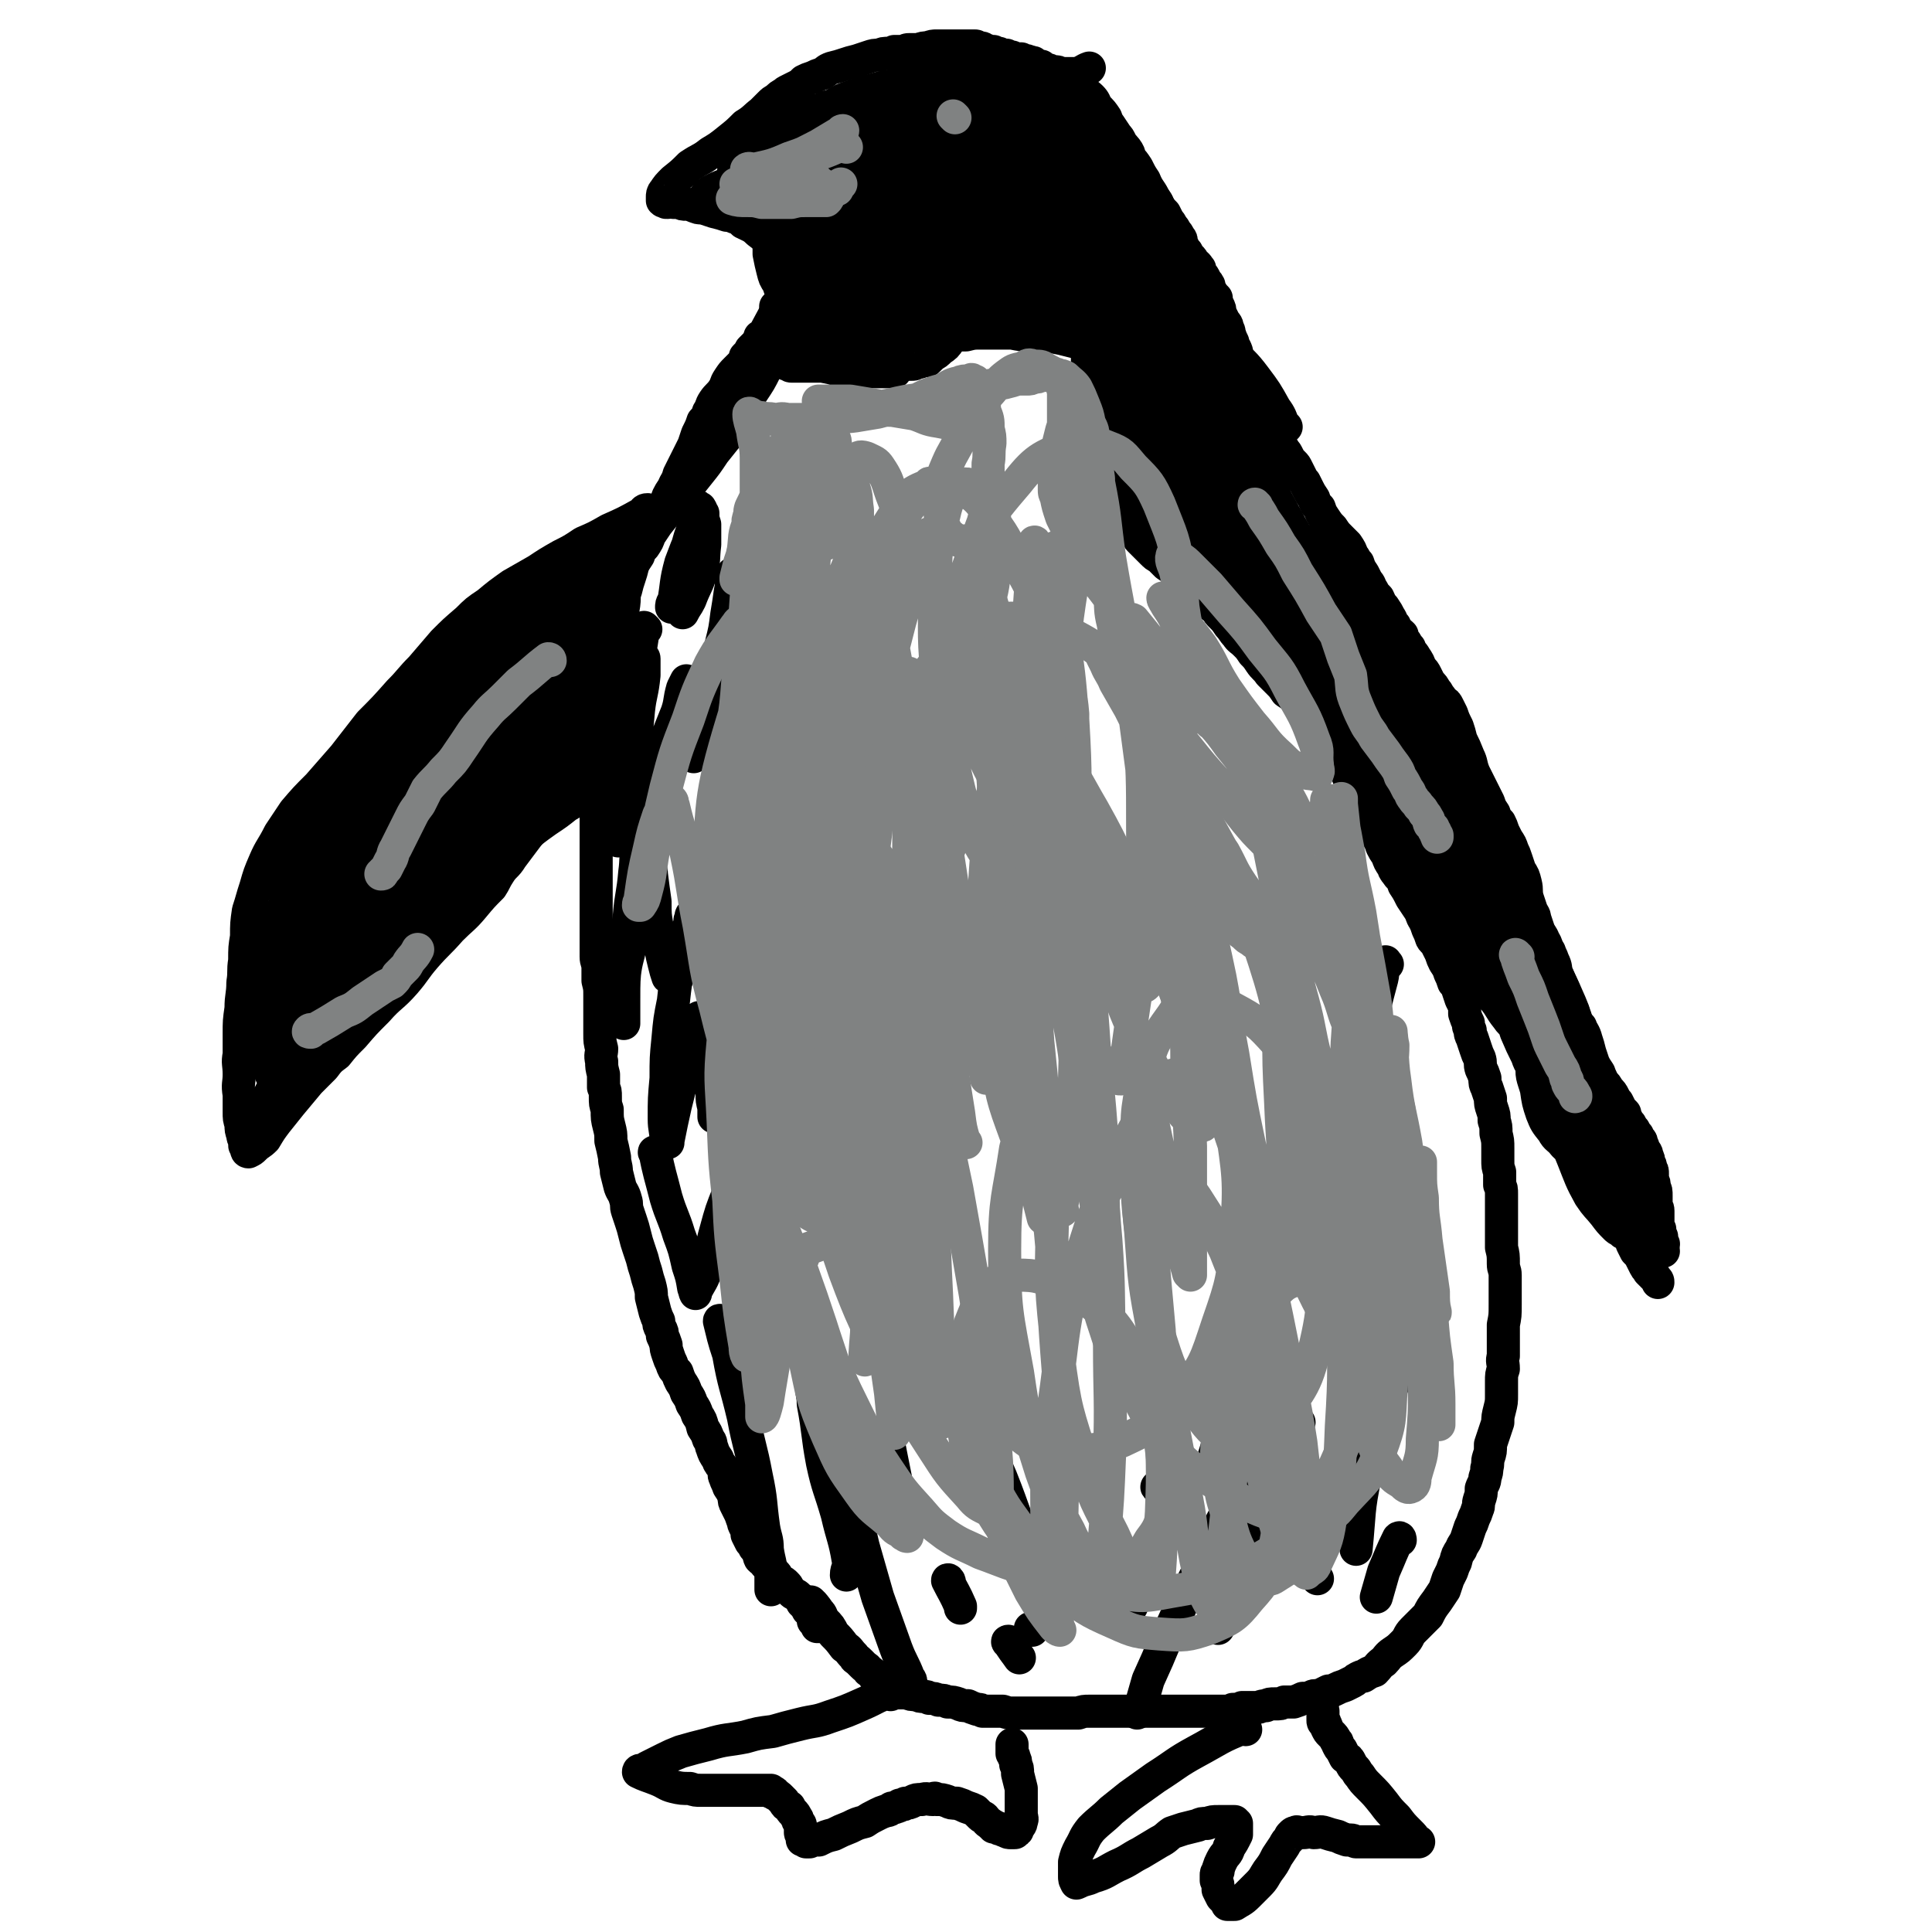 <svg viewBox='0 0 1050 1050' version='1.1' xmlns='http://www.w3.org/2000/svg' xmlns:xlink='http://www.w3.org/1999/xlink'><g fill='none' stroke='#000000' stroke-width='18' stroke-linecap='round' stroke-linejoin='round'><path d='M353,278c0,0 -1,-1 -1,-1 -2,0 -2,1 -3,2 -9,5 -9,5 -18,9 -7,4 -7,4 -14,7 -6,4 -6,4 -12,7 -7,4 -7,4 -13,8 -7,4 -7,4 -14,8 -7,5 -7,5 -13,10 -6,4 -6,4 -11,9 -7,6 -7,6 -13,12 -6,7 -6,7 -12,14 -6,6 -6,7 -12,13 -8,9 -8,9 -16,17 -7,9 -7,9 -14,18 -7,8 -7,8 -14,16 -7,7 -7,7 -13,14 -4,6 -4,6 -8,12 -4,8 -5,8 -8,15 -3,7 -3,7 -5,14 -2,6 -2,7 -4,13 -1,7 -1,7 -1,14 -1,6 -1,6 -1,13 -1,6 0,6 -1,12 0,7 -1,7 -1,14 -1,7 -1,7 -1,14 0,5 0,5 0,11 -1,5 0,5 0,11 0,5 -1,5 0,11 0,4 0,4 0,9 0,4 0,4 1,7 0,3 0,3 1,6 0,1 0,1 1,3 0,1 0,1 0,2 0,1 0,1 1,1 0,1 0,1 0,2 0,0 0,0 0,0 0,0 0,0 0,0 0,0 0,0 0,0 0,0 0,1 1,1 0,0 0,0 0,0 0,0 0,0 0,0 2,-1 2,-1 3,-2 3,-3 3,-2 6,-5 3,-5 3,-5 6,-9 4,-5 4,-5 8,-10 5,-6 5,-6 10,-12 4,-4 4,-4 8,-8 3,-4 3,-4 7,-7 4,-5 4,-5 9,-10 6,-7 6,-7 13,-14 7,-8 8,-7 15,-15 6,-7 5,-7 11,-14 7,-8 7,-7 14,-15 6,-6 7,-6 12,-12 5,-6 5,-6 10,-11 2,-3 2,-4 4,-7 3,-5 4,-4 7,-9 3,-4 3,-4 6,-8 3,-4 3,-4 6,-8 2,-3 2,-3 5,-6 2,-3 2,-3 4,-5 3,-3 3,-3 5,-6 2,-2 2,-2 4,-5 2,-2 2,-2 3,-4 2,-1 2,-1 3,-3 1,-1 1,-1 2,-3 1,-1 1,-1 1,-2 1,-1 1,-1 2,-3 1,-1 1,-1 2,-2 1,-1 1,-1 2,-2 0,-1 0,-1 1,-2 0,0 0,0 1,-1 0,0 0,0 0,-1 1,0 1,0 1,-1 0,0 0,0 0,0 0,-1 0,-1 0,-1 0,-2 0,-2 1,-3 '/><path d='M335,307c0,0 -1,-1 -1,-1 -1,4 -1,5 -2,9 -6,17 -6,17 -13,33 -6,14 -6,14 -13,28 -3,8 -3,8 -7,16 -4,10 -4,10 -9,19 -4,7 -5,7 -9,14 -3,4 -3,4 -6,8 -1,2 -2,4 -3,3 -1,0 0,-2 1,-5 3,-7 2,-8 6,-15 4,-9 5,-9 10,-17 5,-8 5,-8 11,-16 6,-9 6,-9 12,-17 6,-8 6,-8 11,-17 4,-6 4,-6 6,-14 2,-6 2,-6 2,-12 1,-2 0,-2 1,-5 0,0 0,0 0,-1 0,-1 0,-1 0,-1 -1,0 -1,0 -1,0 -1,0 -1,0 -1,1 -3,6 -3,6 -6,12 -3,7 -3,8 -5,15 -3,10 -4,10 -6,20 -1,8 -1,8 -1,16 -1,7 0,7 0,15 0,3 0,3 0,6 0,1 0,1 0,2 0,1 0,1 0,3 0,1 0,2 0,1 1,-1 1,-2 2,-4 2,-6 2,-6 4,-12 2,-7 3,-7 4,-15 2,-10 2,-10 4,-21 1,-8 0,-8 1,-16 0,-5 1,-5 1,-10 1,-5 1,-4 2,-9 0,-3 0,-3 0,-6 1,-2 1,-2 1,-3 0,-1 0,-1 0,-2 0,-1 0,-2 0,-1 -1,3 -1,4 -1,8 -1,7 0,7 -1,15 -1,8 -1,8 -2,16 -1,10 -2,10 -3,19 -1,8 -1,8 -2,16 -1,7 -1,7 -2,14 -1,6 -1,6 -2,12 0,4 0,4 -1,8 0,1 0,2 0,2 0,0 0,-2 0,-4 1,-8 1,-8 2,-16 1,-9 1,-9 2,-19 2,-10 1,-11 3,-21 1,-8 2,-8 4,-16 2,-6 3,-6 5,-12 1,-3 1,-3 2,-5 1,-1 1,-2 1,-2 -2,1 -3,2 -5,4 -12,10 -12,10 -24,19 -19,16 -20,16 -37,33 -16,16 -17,16 -30,34 -12,15 -11,16 -20,33 -7,13 -7,13 -13,26 -4,10 -3,11 -6,21 -2,5 -2,5 -3,10 -3,7 -3,7 -5,15 -2,4 -1,4 -3,9 0,2 -1,2 -1,4 0,0 0,1 0,1 1,-4 1,-5 3,-9 5,-15 4,-16 11,-31 9,-21 10,-20 21,-40 9,-18 9,-18 18,-37 8,-13 8,-13 15,-26 3,-5 3,-5 5,-10 0,-1 0,-2 0,-1 -1,0 0,1 -1,3 -6,14 -6,14 -13,27 -11,20 -11,20 -22,40 -12,21 -13,20 -25,41 -10,18 -10,18 -20,36 -6,11 -6,11 -11,23 -3,7 -2,7 -4,13 -1,2 -2,2 -3,3 -1,2 -1,2 -2,3 0,0 0,0 0,0 3,-8 2,-9 7,-17 12,-22 12,-22 25,-43 11,-19 12,-19 23,-37 9,-14 9,-14 18,-28 3,-6 3,-6 7,-12 1,-2 1,-3 1,-3 0,-1 0,1 -1,2 -5,8 -5,8 -10,17 -10,15 -10,15 -19,31 -11,17 -11,17 -21,35 -8,14 -9,14 -16,29 -5,12 -4,12 -8,24 -2,6 -1,7 -3,13 0,1 -1,1 -1,2 0,2 0,2 0,3 0,1 -1,3 -1,2 6,-9 7,-11 14,-22 10,-16 10,-16 20,-33 7,-12 7,-12 13,-24 4,-8 3,-8 6,-17 1,-2 1,-5 1,-5 -1,0 -1,2 -3,5 -7,11 -8,11 -15,23 -9,13 -10,13 -18,26 -7,10 -7,10 -13,21 -5,10 -5,10 -10,21 -5,8 -5,8 -9,16 -3,5 -3,5 -5,10 -1,3 -1,3 -3,6 0,1 -1,2 -1,1 2,-5 2,-7 5,-13 10,-20 10,-20 20,-39 10,-18 11,-17 21,-35 7,-12 7,-13 12,-25 2,-6 2,-6 3,-11 0,-1 0,-2 0,-2 0,0 0,1 0,2 -4,8 -4,8 -9,16 -6,11 -7,11 -14,22 -6,11 -6,10 -11,21 -5,8 -5,8 -8,17 -3,5 -2,5 -4,11 -2,3 -1,3 -2,6 -1,3 -2,3 -2,6 -1,1 0,1 0,2 -1,1 -1,1 0,1 2,-3 2,-3 5,-6 13,-16 13,-16 26,-32 13,-16 13,-15 25,-31 13,-18 12,-18 25,-35 11,-16 11,-15 23,-30 7,-9 7,-9 14,-18 4,-4 3,-4 7,-9 1,-2 4,-4 3,-3 -3,2 -5,4 -10,9 -10,10 -10,10 -20,20 -12,13 -12,13 -23,26 -10,11 -9,12 -18,23 -8,9 -8,9 -15,18 -5,7 -6,7 -10,14 -3,4 -3,4 -5,8 0,1 -1,3 0,2 4,-2 5,-3 9,-8 11,-11 12,-11 22,-22 12,-14 11,-15 23,-29 10,-13 10,-13 20,-26 8,-10 8,-10 16,-19 5,-7 5,-7 11,-15 2,-3 2,-3 5,-6 0,-1 0,-1 1,-2 1,-1 1,-1 2,-2 1,0 1,-1 1,-1 0,1 0,2 -2,4 -5,8 -5,8 -11,16 -8,10 -9,10 -18,20 -9,11 -9,11 -19,23 -9,10 -9,10 -17,20 -6,7 -6,7 -12,13 -4,4 -4,4 -7,8 -1,2 -2,3 -2,4 -1,0 0,-1 1,-1 7,-8 8,-8 16,-16 10,-11 9,-11 19,-23 10,-13 10,-13 20,-26 6,-8 7,-8 13,-16 6,-7 6,-7 11,-15 4,-5 4,-6 7,-11 4,-5 4,-5 7,-10 3,-3 3,-3 6,-6 2,-2 2,-2 3,-3 0,0 1,-1 1,0 -6,6 -7,6 -13,13 -8,9 -8,9 -17,18 -12,12 -12,11 -25,23 -9,9 -9,9 -19,18 -6,6 -6,6 -12,12 -4,3 -4,3 -7,6 -2,1 -3,3 -2,2 0,-2 1,-4 4,-9 6,-9 6,-9 12,-19 8,-11 8,-12 16,-22 10,-12 10,-12 21,-24 7,-9 7,-9 15,-18 6,-7 6,-7 12,-14 5,-6 5,-6 9,-12 3,-3 3,-3 6,-7 1,-2 0,-2 1,-4 0,-1 1,-1 1,-1 -1,1 -2,2 -3,3 -7,7 -7,7 -14,14 -11,13 -11,13 -23,25 -12,14 -12,14 -24,29 -8,10 -8,10 -15,21 -5,7 -5,6 -9,14 -3,4 -3,4 -5,9 0,2 -1,2 -1,3 0,0 0,-1 1,-1 5,-9 5,-9 10,-17 8,-13 8,-13 17,-26 9,-14 9,-14 19,-28 8,-11 7,-11 15,-22 5,-8 6,-8 11,-15 5,-8 5,-8 10,-16 4,-6 4,-6 7,-12 3,-5 3,-5 6,-10 2,-2 2,-2 3,-4 0,-2 0,-2 0,-3 0,0 0,0 0,1 -6,5 -7,5 -13,11 -13,13 -13,13 -25,26 -14,15 -15,14 -27,30 -10,12 -10,13 -17,26 -5,10 -5,10 -8,20 -2,4 -2,4 -3,9 -2,4 -2,4 -3,8 -1,2 -1,2 -2,5 0,1 0,2 0,2 0,-1 0,-2 1,-3 4,-8 4,-9 9,-17 7,-13 7,-13 14,-25 9,-13 8,-13 17,-25 9,-12 10,-11 19,-22 8,-8 8,-9 17,-17 7,-8 7,-8 15,-15 4,-4 5,-3 10,-7 5,-5 5,-5 10,-9 4,-3 4,-3 7,-6 3,-2 3,-3 5,-5 0,0 1,0 1,0 0,-1 0,-1 1,-2 0,0 0,0 1,-1 0,0 0,0 0,0 -2,1 -2,1 -4,2 -8,5 -8,5 -16,11 -10,8 -10,8 -20,17 -15,14 -15,15 -30,29 -12,11 -13,11 -25,22 -9,8 -9,8 -17,16 -5,5 -4,6 -9,12 -3,3 -3,3 -6,6 -1,1 -2,2 -2,2 1,-4 2,-5 4,-10 4,-7 3,-8 8,-14 6,-10 6,-10 13,-18 6,-8 7,-7 13,-15 6,-6 6,-6 13,-13 4,-5 5,-4 10,-9 5,-4 5,-4 10,-8 3,-4 3,-3 7,-7 3,-3 3,-3 5,-6 3,-2 3,-2 5,-4 2,-2 1,-2 3,-4 1,-2 0,-2 1,-3 0,0 1,0 1,-1 0,0 0,0 0,0 -5,4 -6,3 -11,8 -11,10 -11,10 -22,21 -11,11 -11,12 -22,23 -8,8 -9,8 -17,16 -5,5 -5,5 -11,11 -2,3 -2,3 -5,6 -1,1 -2,2 -2,2 0,0 1,-1 3,-3 5,-5 4,-5 10,-10 9,-7 9,-7 19,-14 11,-9 11,-9 23,-18 10,-8 10,-8 21,-16 8,-5 8,-5 16,-10 6,-4 7,-3 13,-7 4,-2 3,-2 7,-5 2,-2 2,-2 3,-3 1,0 1,0 1,0 0,-1 -1,0 -1,0 -3,-1 -3,-1 -5,-1 -6,0 -7,-1 -13,1 -9,2 -9,2 -17,6 -13,7 -13,8 -24,17 -11,9 -11,9 -20,19 -7,9 -7,9 -14,18 -8,9 -9,8 -16,18 -7,9 -7,9 -13,19 -5,8 -5,8 -9,17 -4,8 -4,8 -8,17 -3,8 -3,8 -5,15 -2,9 -2,9 -4,17 -2,9 -2,9 -5,18 -1,7 -1,7 -3,14 -2,7 -2,7 -4,14 -1,5 -1,5 -3,11 -1,5 -1,5 -2,11 -1,3 -1,3 -1,6 -1,2 -1,2 -1,4 0,0 0,0 0,1 0,0 -1,0 -1,0 2,-6 1,-7 4,-13 6,-18 6,-18 13,-35 10,-20 10,-20 20,-39 8,-15 9,-14 16,-29 6,-9 5,-10 10,-20 2,-3 2,-3 4,-7 1,0 1,-1 2,-1 0,1 -1,2 -2,4 -2,7 -2,7 -5,14 -4,10 -5,10 -10,20 -7,13 -8,13 -15,27 -7,12 -7,13 -13,26 -6,12 -6,12 -11,25 -4,11 -4,11 -8,23 -3,9 -3,9 -5,19 -2,5 -2,5 -3,10 -1,3 -1,3 -1,7 -1,3 -1,3 -1,6 -1,1 -1,1 -1,2 0,0 0,1 0,1 -1,-2 -1,-2 -1,-4 -1,-8 -1,-8 -1,-16 1,-13 1,-13 3,-26 2,-16 2,-17 6,-32 5,-19 5,-19 12,-36 7,-15 7,-15 15,-30 6,-12 6,-12 13,-24 3,-6 4,-6 7,-11 1,-2 1,-3 1,-3 0,0 0,1 -1,3 -3,5 -3,5 -6,11 -5,9 -5,9 -10,18 -6,11 -6,11 -11,22 -6,12 -7,12 -13,25 -5,12 -5,12 -9,24 -3,9 -2,9 -5,18 -1,5 -1,5 -3,10 -1,7 -1,7 -2,14 0,5 0,5 0,10 0,3 0,3 0,6 0,3 0,3 0,5 0,1 0,3 0,2 0,-2 0,-3 0,-7 0,-9 0,-9 1,-19 3,-14 3,-14 8,-27 5,-16 6,-15 13,-30 7,-14 7,-14 14,-27 6,-11 6,-11 12,-22 5,-9 5,-9 10,-17 3,-7 3,-7 6,-13 2,-5 2,-5 3,-10 1,-1 1,-1 1,-2 0,-1 0,-1 0,-2 0,-2 0,-2 0,-3 0,-1 0,-2 0,-2 -1,0 -1,1 -2,3 -5,5 -5,5 -9,11 -5,8 -5,8 -11,16 -7,12 -6,12 -13,23 -6,12 -7,11 -12,23 -6,11 -5,12 -9,23 -3,10 -3,10 -6,20 -2,6 -2,6 -3,12 -1,6 -1,6 -2,13 -1,8 -1,8 -1,16 -1,7 0,7 0,13 0,5 0,5 0,9 0,2 0,2 1,4 0,1 0,1 0,1 -1,-3 -2,-3 -3,-6 -1,-6 -1,-6 -3,-11 -1,-5 -2,-5 -2,-10 -1,-7 -1,-7 -1,-13 0,-8 0,-9 2,-17 2,-12 2,-12 6,-23 5,-15 5,-15 12,-28 5,-11 5,-11 11,-22 4,-9 4,-9 9,-17 3,-6 3,-6 7,-12 4,-6 3,-6 7,-11 1,-1 2,-1 3,-3 3,-3 3,-3 6,-7 1,-1 1,-1 1,-3 1,0 1,0 1,0 -1,0 -1,0 -2,1 -3,4 -3,4 -7,8 -4,5 -4,6 -8,11 -5,7 -5,7 -10,15 -6,8 -6,8 -11,17 -3,8 -4,7 -6,15 -4,11 -4,11 -7,22 -3,8 -3,8 -5,17 -2,6 -3,6 -5,13 -1,4 -1,4 -3,8 -1,3 -1,3 -2,6 0,0 0,1 0,1 -1,0 -1,-1 0,-2 0,-4 -1,-4 0,-8 3,-10 2,-10 6,-19 5,-13 5,-13 12,-24 7,-11 8,-11 16,-21 8,-9 8,-9 17,-18 9,-10 10,-9 19,-19 7,-8 7,-8 14,-16 6,-7 6,-7 12,-13 4,-5 4,-5 8,-9 4,-5 4,-5 8,-9 4,-3 5,-3 9,-6 5,-3 5,-3 9,-6 3,-2 3,-2 6,-4 1,-1 2,-1 3,-1 0,0 0,-1 0,-1 -1,4 -1,5 -3,8 -4,10 -4,10 -9,20 -9,14 -9,14 -18,29 -10,14 -10,14 -20,28 -8,11 -8,11 -15,22 -6,9 -6,9 -11,19 -4,7 -4,7 -8,14 -2,4 -2,4 -4,9 -1,2 -2,3 -2,4 0,0 0,-1 1,-1 3,-7 2,-8 5,-14 7,-12 7,-12 14,-23 9,-13 9,-13 19,-25 9,-13 10,-13 20,-25 8,-9 8,-9 16,-17 5,-5 5,-5 11,-8 4,-3 4,-3 9,-5 2,-2 2,-1 5,-3 0,0 1,0 1,0 0,0 0,0 0,0 -4,6 -3,6 -7,11 -8,11 -8,11 -16,21 -10,12 -10,12 -21,24 -9,11 -10,10 -19,21 -7,9 -7,9 -13,18 -5,7 -5,7 -10,13 -3,6 -3,6 -6,11 -2,3 -2,3 -4,6 0,0 -1,1 0,1 2,-4 3,-4 6,-9 7,-9 7,-10 15,-19 9,-12 9,-12 19,-24 9,-10 9,-10 18,-20 8,-8 8,-8 15,-16 4,-4 4,-4 9,-8 4,-4 4,-4 8,-7 3,-4 3,-4 7,-7 2,-2 2,-2 4,-3 2,-2 2,-2 4,-3 0,0 1,0 1,-1 1,0 1,-1 1,-1 -1,1 -1,1 -1,2 -3,4 -3,4 -7,8 -4,5 -4,5 -9,11 -10,11 -10,11 -21,23 -10,11 -11,10 -21,22 -8,10 -7,10 -15,21 -5,7 -6,7 -11,15 -4,6 -3,6 -7,12 -3,4 -3,4 -5,8 -1,2 -3,4 -2,4 0,-1 1,-3 3,-5 6,-6 6,-6 12,-12 10,-10 10,-9 20,-18 12,-11 12,-11 25,-21 10,-9 10,-9 21,-17 7,-6 7,-6 14,-11 6,-4 6,-4 11,-8 4,-2 4,-3 6,-6 1,-2 1,-2 2,-4 0,0 0,0 0,0 -1,0 -1,0 -2,1 -5,2 -5,2 -10,5 -5,3 -5,4 -10,8 -7,5 -7,5 -14,11 -8,8 -8,7 -17,15 -8,8 -8,8 -16,17 -9,8 -9,8 -18,16 -7,7 -7,7 -15,14 -5,5 -5,5 -10,9 -4,2 -4,2 -7,4 -1,1 -2,1 -2,1 -1,0 0,0 0,0 -2,-1 -2,-1 -4,-2 -2,-2 -2,-2 -3,-4 -2,-2 -2,-2 -3,-5 -1,-4 -1,-4 -2,-9 -1,-6 0,-6 -1,-11 -1,-8 -1,-8 -2,-15 -2,-7 -2,-7 -5,-14 -2,-6 -2,-6 -5,-11 -2,-4 -3,-4 -6,-7 0,0 -1,0 -2,0 0,0 -1,0 -1,1 -3,2 -3,2 -4,4 -2,3 -2,3 -3,6 -1,3 -1,3 -2,6 0,3 0,3 0,6 0,3 -1,3 0,6 0,1 0,1 1,2 0,1 0,1 0,1 0,0 1,0 1,0 2,-1 2,-1 4,-2 9,-6 8,-7 17,-13 18,-14 18,-14 37,-28 19,-13 19,-14 38,-26 12,-8 12,-8 26,-15 7,-4 7,-3 15,-6 3,-1 6,-4 6,-2 0,5 -3,8 -6,15 -3,8 -3,8 -8,16 -4,10 -4,10 -10,19 -4,7 -4,7 -8,13 -4,5 -5,4 -8,9 -1,3 -1,3 -2,6 0,1 0,2 0,2 2,-4 3,-5 6,-10 3,-6 3,-6 6,-13 4,-8 3,-8 6,-17 4,-13 4,-13 8,-25 3,-11 2,-11 5,-21 2,-9 3,-9 5,-18 2,-8 2,-8 5,-15 2,-7 2,-7 4,-14 2,-6 1,-6 3,-11 2,-5 2,-5 4,-8 2,-4 2,-4 4,-7 2,-2 2,-2 3,-3 1,-1 1,-1 3,-3 1,-1 1,-1 2,-2 1,-1 1,-1 2,-2 1,-1 1,-1 2,-2 1,0 1,0 2,-1 0,0 1,0 1,1 1,1 1,2 2,4 1,4 1,4 1,7 1,4 1,4 0,8 -1,9 -1,9 -3,17 -4,14 -4,14 -9,28 -4,11 -4,11 -8,23 -4,9 -4,9 -8,19 -2,7 -2,7 -4,14 -2,5 -2,4 -4,9 0,2 0,3 0,3 0,0 0,-2 0,-3 2,-7 2,-7 4,-14 3,-8 3,-8 6,-16 3,-8 3,-8 6,-16 3,-8 3,-8 6,-16 3,-8 3,-8 5,-16 2,-7 2,-8 4,-15 2,-6 3,-6 4,-12 2,-5 1,-5 3,-10 1,-4 1,-4 3,-8 0,-1 0,-1 1,-2 0,-2 0,-2 1,-4 1,-1 1,0 2,-1 0,0 0,-1 0,0 1,1 0,1 0,3 1,7 1,7 1,13 0,10 1,10 -1,19 -2,15 -2,15 -7,29 -3,12 -4,12 -9,24 -3,8 -3,8 -6,17 -3,8 -3,8 -5,16 -2,6 -2,6 -4,12 -1,3 -2,3 -3,6 0,2 0,3 -1,3 0,0 0,-2 1,-3 0,-3 -1,-3 0,-6 0,-4 0,-4 0,-8 1,-4 1,-4 2,-9 0,-4 0,-4 1,-9 0,-4 0,-4 0,-9 0,-4 0,-4 0,-8 0,-3 0,-3 1,-6 0,-3 0,-3 0,-5 1,-3 1,-3 2,-6 1,-3 1,-4 2,-7 1,-3 2,-3 3,-6 1,-4 0,-4 1,-8 1,-2 1,-2 2,-4 1,-2 0,-2 2,-5 1,-3 1,-3 3,-5 2,-3 1,-3 3,-6 2,-3 2,-3 4,-6 2,-3 2,-3 5,-7 1,-2 1,-2 3,-5 2,-3 2,-3 3,-6 2,-3 2,-3 4,-6 2,-2 1,-2 3,-4 2,-4 2,-3 4,-7 2,-3 2,-3 4,-7 2,-3 2,-3 4,-7 2,-3 2,-3 3,-6 1,-2 1,-2 3,-5 1,-3 2,-3 3,-7 2,-4 2,-4 4,-8 2,-4 2,-4 4,-8 1,-3 1,-3 2,-6 2,-4 2,-4 3,-7 2,-2 2,-2 3,-5 2,-3 1,-3 3,-6 2,-3 3,-3 5,-6 2,-3 1,-3 3,-6 2,-3 2,-3 4,-5 2,-2 2,-2 4,-4 1,-1 1,-1 1,-3 2,-2 2,-2 3,-4 1,-1 1,-1 3,-3 1,-1 1,-1 2,-2 2,-2 2,-2 3,-4 2,-1 2,-1 3,-2 1,-1 0,-1 1,-2 1,0 1,0 2,-1 1,0 1,0 2,0 0,0 0,0 0,0 0,0 0,0 0,1 0,0 0,0 0,1 0,2 0,3 -1,5 -1,4 -1,4 -2,8 -2,5 -2,6 -5,10 -3,6 -3,6 -7,12 -4,6 -4,6 -7,12 -4,6 -3,6 -6,11 -4,5 -4,5 -8,10 -4,6 -4,6 -8,11 -4,5 -4,5 -8,10 -4,4 -4,4 -8,9 -3,4 -3,4 -7,9 -2,3 -2,3 -4,6 -1,3 -1,3 -3,6 -2,2 -2,2 -3,5 -2,3 -2,3 -3,5 -1,4 -1,4 -2,7 -1,3 -1,3 -2,7 -1,2 -1,2 -2,5 0,4 0,4 -1,7 -1,4 -1,4 -2,8 -2,5 -2,5 -3,9 0,3 0,4 0,7 -1,4 -1,4 -2,7 0,3 0,3 -1,6 0,3 0,3 0,5 -1,4 -1,4 -1,7 -1,3 -1,3 -2,7 0,3 0,3 -1,7 0,3 0,3 0,6 -1,3 -1,3 -1,6 0,3 0,3 0,6 0,3 0,3 0,7 0,3 0,3 0,7 0,3 0,3 0,6 0,4 0,4 0,7 0,3 0,3 0,6 0,2 0,2 0,5 0,4 0,4 0,8 0,2 0,2 0,4 0,4 0,4 0,7 0,3 0,3 0,7 0,3 0,3 0,6 0,4 0,4 0,8 0,4 0,4 0,8 0,4 0,4 0,7 0,4 0,4 0,7 0,3 0,3 0,6 0,3 1,3 1,6 0,3 0,3 0,7 1,4 1,4 1,8 0,3 0,3 0,6 0,4 0,4 0,7 0,4 0,4 0,8 0,4 0,4 1,8 0,3 -1,3 0,7 0,3 0,3 1,7 0,3 0,3 0,7 1,2 1,2 1,5 0,4 0,4 1,7 0,5 0,5 1,9 1,4 1,4 1,8 1,4 1,4 2,9 0,4 1,4 1,8 1,4 1,4 2,8 1,3 2,3 3,7 1,3 0,3 1,6 1,3 1,3 2,6 1,3 1,3 2,7 1,4 1,4 2,7 1,3 1,3 2,6 1,4 1,4 2,7 1,4 1,4 2,7 1,4 1,4 1,7 1,4 1,4 2,8 1,3 1,3 2,5 0,2 0,2 1,4 1,2 1,2 1,4 1,2 1,2 2,5 0,2 0,2 1,5 1,3 1,3 2,5 1,3 1,3 3,5 1,3 1,3 2,5 2,3 2,3 3,6 2,3 2,3 3,6 2,3 2,3 3,6 2,3 2,3 3,7 2,3 2,3 3,6 2,2 1,3 2,5 1,3 1,3 3,6 1,3 1,2 3,5 1,3 0,3 1,5 1,3 1,2 2,5 2,3 2,3 3,6 0,2 0,2 1,4 1,2 1,2 2,4 1,2 1,3 2,5 0,1 0,1 1,3 1,2 1,2 1,4 1,2 1,2 2,4 1,1 1,1 2,3 1,1 1,1 2,3 1,1 0,1 1,3 2,2 2,1 3,3 1,1 1,1 2,2 1,2 1,2 3,3 2,2 1,2 3,4 2,1 2,1 3,2 2,2 1,2 3,4 2,2 2,1 4,3 1,1 1,1 2,3 0,0 1,0 1,1 1,1 1,1 2,3 1,0 1,0 1,1 1,1 1,1 1,1 0,1 0,1 1,2 0,0 0,0 0,0 0,1 0,1 0,2 0,0 0,0 1,0 0,1 0,1 0,1 1,1 1,1 1,1 0,0 0,0 0,1 0,0 0,0 0,0 0,0 0,0 1,0 0,0 0,0 0,0 0,0 0,0 1,0 '/><path d='M442,872c-1,-1 -2,-2 -1,-1 1,1 2,2 4,5 2,2 1,2 3,5 3,3 3,3 5,7 3,3 3,3 6,7 3,2 2,2 5,5 1,2 1,1 3,3 1,1 1,1 2,2 2,2 2,1 3,3 2,1 2,1 3,3 2,1 2,1 3,1 1,1 1,1 2,2 2,1 2,2 3,3 1,0 1,0 3,1 1,1 1,1 3,2 2,0 2,0 4,0 2,1 2,1 5,1 2,1 2,1 4,1 2,0 2,0 3,1 3,0 3,0 5,1 3,0 3,0 5,1 3,0 3,0 6,1 2,1 2,1 5,1 2,1 2,1 5,2 2,0 2,0 3,1 2,0 2,0 3,0 2,0 2,0 3,0 3,0 3,0 5,0 3,1 3,1 5,1 3,0 3,0 6,0 3,0 3,0 6,0 2,0 2,0 5,0 2,0 2,0 5,0 2,0 2,0 5,0 2,0 2,0 5,0 2,0 2,0 4,0 3,-1 3,-1 6,-1 2,0 2,0 4,0 2,0 2,0 4,0 2,0 2,0 4,0 3,0 3,0 5,0 2,0 2,0 3,0 2,0 2,0 3,0 2,0 2,0 4,0 2,0 2,0 3,0 2,0 2,0 3,0 3,0 3,0 5,0 3,0 3,0 5,0 2,0 2,0 5,0 3,0 3,0 5,0 3,0 3,0 5,0 3,0 3,0 6,0 2,0 2,0 4,0 3,0 3,0 6,0 2,0 2,0 4,-1 3,0 3,0 5,-1 2,0 2,0 4,0 2,0 2,0 4,0 2,0 2,-1 5,-1 2,-1 2,-1 5,-1 3,0 3,0 5,-1 3,0 3,0 5,0 3,-1 3,-1 5,-2 2,0 3,0 5,-1 2,-1 2,0 5,-1 2,-1 2,-1 4,-2 2,0 2,0 4,-1 2,-1 2,-1 5,-2 2,-1 2,-1 4,-2 2,-1 1,-1 3,-2 2,-1 2,-1 3,-1 3,-2 3,-2 6,-3 2,-2 2,-3 5,-5 2,-2 2,-3 5,-5 3,-2 3,-2 6,-5 3,-3 2,-4 5,-7 4,-4 4,-4 8,-8 2,-4 2,-4 5,-8 2,-3 2,-3 4,-6 1,-3 1,-3 2,-6 1,-2 1,-2 2,-4 1,-3 1,-3 2,-5 1,-4 1,-4 3,-7 1,-3 2,-3 3,-6 1,-3 1,-3 2,-6 1,-2 1,-2 2,-5 1,-2 1,-2 2,-5 1,-2 0,-2 1,-5 1,-3 1,-3 1,-6 1,-3 2,-3 2,-6 1,-3 1,-3 1,-5 1,-3 0,-3 1,-6 1,-3 1,-3 1,-7 1,-3 1,-3 2,-6 1,-3 1,-3 2,-6 0,-3 0,-3 1,-7 1,-4 1,-4 1,-8 0,-3 0,-3 0,-7 0,-4 0,-4 1,-7 0,-4 -1,-4 0,-7 0,-5 0,-5 0,-9 0,-4 0,-4 0,-8 1,-5 1,-5 1,-11 0,-5 0,-5 0,-9 0,-3 0,-3 0,-7 0,-3 -1,-3 -1,-6 0,-5 0,-5 -1,-9 0,-4 0,-4 0,-7 0,-5 0,-5 0,-9 0,-3 0,-3 0,-6 0,-4 0,-4 0,-7 0,-3 0,-3 -1,-5 0,-4 0,-4 0,-7 -1,-3 -1,-3 -1,-7 0,-3 0,-3 0,-6 0,-4 0,-4 -1,-8 0,-4 0,-4 -1,-7 0,-3 0,-3 -1,-6 -1,-3 -1,-3 -1,-6 -1,-3 -1,-3 -2,-6 -1,-2 -1,-2 -1,-5 -1,-3 -1,-3 -2,-5 -1,-3 0,-3 -1,-6 -1,-2 -1,-2 -2,-5 -1,-3 -1,-3 -2,-6 -1,-2 -1,-2 -1,-4 -1,-2 -1,-2 -1,-4 -1,-2 -1,-2 -2,-5 0,-2 0,-2 0,-4 -1,-2 -1,-2 -2,-4 -1,-3 -1,-3 -2,-6 -1,-2 -1,-2 -2,-3 -1,-3 -1,-3 -2,-5 -1,-3 -1,-3 -3,-6 -1,-2 -1,-2 -2,-5 -1,-2 -1,-2 -2,-4 -1,-3 -2,-2 -3,-4 -1,-3 -1,-3 -2,-5 -1,-3 -1,-3 -2,-5 -2,-3 -1,-3 -3,-6 -2,-3 -2,-3 -4,-6 -2,-4 -2,-4 -4,-7 -1,-3 -1,-3 -3,-5 -2,-3 -2,-2 -3,-5 -2,-3 -2,-3 -3,-6 -2,-3 -2,-3 -3,-5 -1,-3 -1,-3 -3,-6 -1,-3 -1,-3 -3,-6 -2,-4 -2,-4 -3,-7 -2,-3 -2,-3 -4,-7 -2,-4 -2,-4 -3,-7 -2,-4 -2,-4 -3,-7 -2,-4 -2,-4 -3,-7 -3,-3 -4,-3 -6,-6 -2,-2 -1,-3 -2,-5 -2,-3 -2,-3 -3,-5 -2,-3 -2,-3 -4,-6 -3,-3 -3,-3 -5,-6 -2,-2 -2,-2 -4,-5 -3,-2 -3,-2 -6,-4 -2,-3 -2,-3 -4,-5 -3,-3 -3,-3 -5,-5 -2,-3 -3,-3 -5,-6 -2,-3 -2,-3 -4,-5 -2,-3 -2,-3 -4,-5 -3,-3 -3,-2 -5,-5 -2,-2 -2,-3 -4,-5 -2,-3 -2,-3 -4,-5 -2,-2 -2,-2 -3,-4 -3,-2 -3,-2 -5,-4 -2,-2 -2,-2 -4,-5 -2,-1 -2,-1 -4,-3 -3,-2 -3,-2 -5,-4 -2,-2 -2,-2 -4,-4 -2,-2 -2,-2 -5,-4 -2,-2 -2,-2 -4,-4 -2,-1 -2,-1 -4,-3 -1,-1 -1,-1 -2,-2 -1,-1 -1,-1 -2,-2 -2,-2 -2,-2 -3,-3 -1,-1 0,-2 -1,-3 -1,-1 -2,-1 -2,-2 -1,-2 0,-2 -1,-4 0,-2 0,-2 0,-3 -1,-3 -1,-3 -2,-5 -1,-1 -1,-1 -2,-2 0,-2 0,-3 -1,-5 -1,-2 -1,-2 -2,-3 -1,-3 -1,-3 -2,-5 -1,-1 -1,-1 -2,-3 -1,-2 -1,-2 -2,-4 -1,-2 -1,-1 -2,-3 -2,-2 -1,-2 -3,-4 -1,-2 -1,-2 -2,-4 0,-1 0,-1 -1,-3 0,-1 0,-1 -1,-3 0,-2 0,-2 0,-4 -1,-2 -1,-2 -1,-4 -1,-3 0,-3 -1,-5 0,-2 0,-2 0,-4 -1,-2 0,-2 0,-4 0,-2 0,-2 0,-4 0,-2 -1,-2 0,-4 0,-3 0,-3 0,-5 0,-3 0,-3 0,-6 0,-2 0,-2 0,-4 0,-2 0,-2 0,-3 1,-3 1,-3 2,-5 0,-1 0,-1 0,-2 0,-2 0,-2 0,-4 0,-1 0,-1 0,-2 0,-1 0,-1 0,-3 0,-1 0,-1 0,-2 0,-1 0,-1 0,-2 0,-2 0,-2 0,-3 0,-1 0,-1 0,-2 0,-2 0,-2 0,-4 -1,-2 -1,-2 -2,-3 0,-1 -1,-1 -2,-3 0,-1 0,-1 -1,-2 -1,-1 -1,-1 -2,-2 -1,-1 -1,-1 -2,-1 -2,-1 -2,-1 -3,-1 -2,0 -2,0 -3,0 -2,-1 -2,-1 -4,-1 -2,0 -2,0 -3,0 -2,0 -2,0 -5,0 -2,1 -2,0 -5,1 -3,1 -3,1 -6,2 -2,0 -2,0 -5,2 -3,1 -3,2 -5,3 -3,2 -3,2 -5,4 -3,3 -3,3 -6,5 -3,4 -3,3 -6,7 -4,3 -4,3 -7,6 -2,3 -2,4 -5,7 -2,3 -2,3 -5,5 -2,2 -2,2 -4,3 -1,1 -1,0 -1,1 -1,1 -1,1 -2,2 -1,0 -2,0 -3,0 -1,1 -1,1 -3,1 -1,1 -1,1 -3,1 -1,0 -1,0 -3,0 -2,0 -2,0 -4,0 -2,0 -2,0 -4,1 -3,0 -3,0 -5,0 -3,0 -3,0 -5,0 -3,0 -3,0 -6,0 -3,0 -3,0 -6,0 -3,0 -3,0 -6,0 -2,0 -2,0 -4,0 -2,0 -2,0 -3,0 -3,0 -3,0 -5,0 -3,0 -3,0 -5,0 -2,0 -2,0 -3,0 -1,0 -1,0 -2,0 -1,0 -1,0 -2,0 -1,0 -1,0 -2,0 -1,0 -1,-1 -1,-1 -2,0 -2,0 -3,-1 -1,-1 -1,-1 -3,-2 -1,-1 -1,-1 -2,-2 -1,-1 -1,-1 -2,-2 -1,-2 -1,-2 -2,-3 0,-1 0,-1 -1,-1 -1,-1 -2,-1 -3,-2 0,-1 0,-1 0,-2 0,0 0,0 1,0 0,0 0,0 1,-1 6,-11 7,-13 11,-21 '/><path d='M417,186c0,0 -2,-1 -1,-1 5,2 6,3 12,5 4,2 4,2 7,4 3,1 3,2 7,3 5,2 5,2 10,3 3,1 3,1 5,1 3,0 3,0 7,0 2,0 2,0 4,1 2,0 2,-1 4,0 2,0 2,0 4,0 1,0 1,0 2,0 2,0 2,0 3,0 1,0 1,0 2,0 0,0 0,0 1,0 1,0 1,0 1,0 0,0 0,0 1,0 0,0 1,0 0,0 -2,-1 -3,-1 -6,-3 -5,-2 -5,-3 -10,-5 -6,-3 -6,-3 -12,-6 -5,-2 -5,-2 -10,-4 -3,-1 -3,-1 -6,-2 -2,-1 -2,-1 -4,-2 -2,-1 -2,-1 -4,-1 -2,-1 -2,-1 -3,-2 -2,0 -2,0 -3,-1 -1,-1 -1,-1 -2,-2 0,0 0,0 -1,-1 -1,-1 -1,-1 -1,-2 -1,-1 -1,-1 -1,-2 -1,-1 -1,-1 -1,-1 0,-1 -1,-2 0,-1 1,2 1,3 4,7 2,3 3,3 6,6 2,3 2,3 4,6 2,2 2,2 4,4 1,1 1,1 2,2 0,0 0,0 0,0 0,0 1,0 1,0 -1,-4 -1,-4 -2,-8 -2,-5 -2,-5 -4,-10 -2,-7 -2,-7 -4,-13 -2,-6 -2,-6 -3,-12 -1,-3 -1,-3 -2,-7 0,-2 0,-2 0,-3 -1,-1 0,-1 0,-1 -1,-1 -1,-1 -1,-2 0,-1 0,-1 0,-2 -1,-2 -1,-2 -1,-3 -1,-1 -1,-1 -1,-2 -1,0 -1,0 -1,-1 -1,-1 -1,-1 -1,-1 -1,-1 0,-1 -1,-1 -1,-1 -1,-1 -1,-1 -1,0 -1,0 -2,0 -1,0 0,0 -1,0 0,0 0,0 0,0 0,0 0,0 0,1 0,2 0,2 0,4 0,4 0,4 0,8 1,5 1,5 2,9 1,4 1,4 3,7 1,3 1,3 2,6 2,3 2,3 3,6 1,2 1,2 2,4 0,1 1,1 1,2 0,1 0,1 1,1 0,1 0,1 0,1 0,0 -1,0 0,0 0,0 0,0 0,0 1,0 1,1 2,0 2,-1 1,-1 3,-3 '/><path d='M425,141c0,0 0,-1 -1,-1 -2,-4 -2,-4 -5,-7 -3,-4 -3,-4 -7,-7 -3,-3 -4,-3 -8,-5 -2,-2 -2,-2 -5,-3 -2,-1 -2,-1 -4,-1 -3,-1 -3,-1 -7,-2 -3,-1 -3,-1 -6,-2 -3,0 -2,0 -5,-1 -2,-1 -2,-1 -4,-1 -2,0 -2,0 -4,-1 -2,0 -2,0 -3,0 -2,-1 -2,0 -3,0 -1,-1 -1,0 -1,0 -1,-1 -1,0 -2,-1 0,0 0,0 0,0 0,-1 0,-1 0,-1 0,0 0,0 0,-1 0,0 0,0 0,0 0,-1 0,-2 1,-3 2,-3 2,-3 5,-6 5,-4 5,-4 9,-8 6,-4 6,-3 11,-7 5,-3 5,-3 10,-7 5,-4 5,-4 9,-8 5,-3 5,-4 9,-7 2,-2 2,-2 4,-4 2,-2 2,-2 4,-3 2,-2 2,-2 4,-3 1,-1 1,-1 3,-2 2,-1 2,-1 4,-2 2,-1 2,-1 4,-3 2,-1 2,-1 5,-2 2,-1 2,-1 5,-2 2,-1 2,-2 5,-3 4,-1 4,-1 7,-2 3,-1 3,-1 7,-2 3,-1 3,-1 6,-2 3,-1 3,-1 6,-1 2,-1 2,-1 5,-1 1,0 1,0 3,-1 3,0 3,0 5,0 2,-1 2,-1 3,-1 3,0 3,0 5,0 3,-1 3,-1 5,-1 3,-1 3,-1 5,-1 2,0 2,0 4,0 2,0 2,0 3,0 2,0 2,0 3,0 2,0 2,0 3,0 1,0 1,0 2,0 2,0 2,0 3,0 1,0 1,0 3,0 1,0 1,1 2,1 2,0 2,0 3,1 1,0 1,0 2,1 2,0 2,0 3,0 1,1 1,1 3,1 1,1 1,0 2,1 1,0 1,0 2,0 1,1 1,1 3,1 1,1 1,1 2,1 1,0 1,0 3,0 1,1 1,1 3,1 1,1 1,0 3,1 1,0 1,0 1,1 1,0 1,0 2,1 1,0 1,0 2,0 1,1 1,1 2,2 1,0 1,0 2,0 1,1 1,1 2,1 0,0 0,0 1,0 2,0 2,0 3,1 5,0 5,0 9,0 4,-1 4,-2 7,-3 '/><path d='M553,35c0,0 -2,-1 -1,-1 1,1 2,2 5,4 3,2 3,2 6,5 2,2 2,2 4,4 3,1 3,2 5,3 5,3 5,3 9,6 1,1 1,1 2,2 1,1 1,1 2,2 2,1 2,1 3,2 1,2 1,2 3,4 2,2 2,2 4,4 1,2 1,2 3,4 1,1 1,1 2,3 2,1 2,1 3,3 1,1 1,1 2,3 1,1 1,1 2,2 1,1 1,1 2,3 1,0 1,1 2,1 1,1 1,1 2,2 1,1 1,1 2,2 1,1 1,1 2,2 1,1 1,1 1,1 1,2 1,2 2,3 1,1 1,1 2,2 0,1 1,0 1,1 1,1 1,2 2,3 0,1 0,1 1,2 1,1 1,1 2,2 1,1 1,1 1,2 1,1 1,2 2,3 1,1 1,1 2,2 1,2 1,2 2,4 1,1 1,1 2,3 1,1 1,1 2,3 1,1 1,1 2,3 1,1 1,1 1,3 1,1 0,1 1,2 0,2 1,2 2,3 1,2 1,2 2,3 1,1 1,1 2,3 2,1 2,2 3,3 0,2 0,2 1,3 1,1 1,1 2,3 1,2 1,1 2,3 0,1 0,1 1,3 0,1 1,1 1,2 1,1 1,1 2,2 0,2 0,2 1,4 1,2 1,2 1,4 1,2 1,2 2,4 1,2 2,2 2,4 1,2 1,2 1,3 1,3 1,3 2,5 0,2 1,2 2,5 0,2 0,2 1,4 1,3 1,3 2,5 1,3 1,3 2,6 1,2 1,2 2,4 1,3 1,2 2,5 1,2 0,2 1,5 1,2 1,2 3,4 1,3 2,2 3,5 1,2 0,2 1,4 1,2 2,2 3,3 2,3 2,3 3,5 2,2 2,2 3,4 1,1 1,1 2,3 1,2 1,2 3,4 1,1 1,1 2,3 1,2 1,2 2,4 1,2 1,2 2,3 1,2 1,2 2,4 1,2 1,2 3,5 1,3 1,3 3,5 1,3 1,3 3,6 2,3 2,3 4,5 2,3 2,3 4,5 2,2 2,2 4,4 2,3 2,3 3,6 2,2 1,2 3,4 1,3 1,3 3,6 1,2 1,2 2,4 2,2 1,2 3,5 1,2 1,2 3,4 1,2 1,3 3,5 2,3 2,3 3,5 2,3 1,3 3,5 1,3 2,3 4,5 0,2 0,2 1,3 2,2 1,2 3,4 1,3 2,3 3,5 2,3 2,3 3,6 2,2 2,2 3,4 1,2 1,2 2,4 2,2 2,2 3,4 1,1 1,1 2,3 1,1 1,1 2,3 2,1 2,1 3,3 1,2 1,2 2,4 1,3 1,3 3,7 1,3 1,3 2,7 2,4 2,4 4,9 2,4 1,4 3,9 2,4 2,4 4,8 2,4 2,4 4,8 1,3 1,3 3,6 1,3 1,3 3,5 1,2 1,2 2,5 1,2 1,2 2,4 2,3 2,3 3,6 1,2 1,2 2,5 1,3 1,3 2,6 2,3 2,3 3,7 1,4 0,4 1,8 1,3 1,3 2,6 1,3 2,3 2,5 1,3 1,3 2,6 1,3 2,3 3,6 2,3 1,3 3,6 1,3 1,2 2,5 2,4 1,4 2,7 2,5 2,5 4,9 1,3 1,3 2,6 1,3 1,3 3,6 0,2 0,2 1,3 1,3 1,3 3,5 1,3 2,3 3,7 1,3 1,3 2,7 1,3 1,3 2,6 1,2 1,2 3,5 1,3 1,2 2,5 2,2 2,2 3,4 2,2 2,2 3,4 1,2 1,2 2,3 1,2 1,2 2,4 1,1 1,1 2,2 0,2 0,2 1,3 1,2 1,2 2,3 1,2 1,2 2,3 1,2 1,2 2,3 0,1 0,1 1,2 1,1 1,1 1,2 1,2 1,2 1,3 1,2 2,2 2,4 1,2 1,2 1,4 1,1 1,1 1,3 1,1 1,1 1,3 0,1 0,1 0,3 1,2 1,2 1,4 1,2 1,2 1,5 0,2 0,2 0,4 0,2 1,2 1,4 0,1 0,1 0,3 0,0 0,0 0,1 0,1 0,1 0,2 0,0 0,0 0,0 0,0 0,0 0,1 0,0 0,0 0,0 0,0 0,0 0,1 0,0 0,0 0,1 0,0 0,0 0,0 0,0 0,0 0,1 1,0 0,0 1,0 0,1 -1,1 0,1 0,1 0,1 0,1 0,1 0,1 1,2 0,2 0,2 0,3 0,0 1,1 1,1 -1,0 -2,-1 -2,-1 -4,-4 -4,-5 -7,-9 -4,-4 -4,-4 -8,-8 -2,-4 -2,-4 -5,-7 -2,-3 -2,-2 -4,-5 -2,-3 -2,-3 -4,-6 -2,-4 -2,-4 -3,-8 -2,-4 -2,-4 -4,-8 -2,-5 -2,-5 -4,-10 -2,-4 -3,-4 -5,-8 -2,-4 -1,-4 -3,-7 -1,-3 -1,-3 -3,-5 -1,-3 -1,-3 -3,-6 -2,-4 -2,-4 -4,-7 -3,-4 -3,-4 -6,-7 -2,-3 -2,-3 -4,-6 -1,-1 -1,-1 -2,-3 -1,-1 -1,-1 -2,-3 -2,-2 -2,-2 -4,-5 -2,-2 -2,-2 -4,-5 -2,-2 -2,-2 -5,-5 -2,-2 -1,-2 -3,-4 -2,-2 -3,-2 -5,-4 -2,-2 -2,-2 -4,-4 -2,-3 -2,-3 -4,-5 -2,-3 -2,-3 -4,-5 -2,-2 -2,-2 -4,-4 -2,-1 -2,-1 -3,-3 -1,-2 -1,-2 -3,-3 -1,-1 -1,-1 -3,-3 -1,-1 -1,-1 -3,-3 -2,-1 -2,-1 -3,-3 -1,0 -1,0 -2,-1 0,0 0,0 0,-1 -1,0 -1,0 -1,0 0,-1 0,-1 0,-1 0,0 0,0 0,0 0,-5 0,-5 0,-9 1,-22 1,-28 2,-44 '/><path d='M801,466c0,0 -1,-1 -1,-1 1,5 1,6 3,11 3,7 3,7 6,13 2,5 3,5 5,9 2,5 2,5 4,11 3,9 2,10 5,19 3,10 3,10 6,20 3,7 2,8 6,15 3,6 3,6 7,11 2,4 3,4 6,8 2,2 2,2 4,4 2,1 2,1 4,2 0,0 0,1 0,1 -4,-5 -5,-5 -9,-11 -5,-7 -4,-7 -9,-13 -6,-10 -6,-10 -12,-19 -6,-9 -7,-9 -13,-18 -3,-4 -3,-4 -6,-8 -1,-1 -3,-2 -3,-2 0,0 1,1 2,2 5,8 5,8 9,16 5,9 5,9 9,19 6,12 5,12 10,24 6,13 6,13 12,27 5,12 4,12 9,24 4,10 4,11 9,20 4,6 4,5 8,10 3,4 3,4 6,7 1,1 1,1 3,2 0,0 1,1 1,1 -5,-8 -5,-9 -10,-17 -5,-9 -4,-10 -11,-19 -4,-6 -5,-6 -11,-12 -3,-4 -4,-3 -6,-7 -4,-5 -4,-5 -6,-10 -2,-6 -2,-6 -3,-13 -2,-7 -3,-7 -2,-15 0,-7 1,-7 2,-13 0,-2 0,-2 0,-3 0,0 0,0 0,1 4,4 5,4 9,8 6,7 5,8 10,15 6,8 6,7 11,15 4,7 4,7 7,14 5,8 4,8 9,16 3,6 3,6 7,11 2,5 2,5 6,9 1,2 2,2 4,4 0,0 1,1 1,1 -6,-11 -6,-13 -14,-24 -7,-12 -7,-12 -15,-23 -7,-9 -7,-9 -14,-18 -7,-9 -7,-8 -13,-17 -4,-6 -4,-7 -8,-13 -2,-4 -2,-4 -4,-7 0,-1 0,-1 0,-3 -1,0 -1,-1 -1,-1 0,-1 0,-1 0,-1 6,7 6,7 11,15 6,8 6,9 11,18 4,6 4,6 8,13 3,6 3,6 7,13 3,6 2,6 5,12 4,8 4,8 8,16 3,8 3,8 7,15 3,6 3,6 5,11 2,5 2,5 4,9 2,3 2,3 4,6 1,2 2,2 3,3 0,0 0,0 1,1 0,0 0,0 0,0 -1,-1 -1,-1 -2,-1 -3,-5 -3,-5 -7,-9 -5,-7 -5,-8 -9,-15 -6,-8 -6,-8 -10,-16 -5,-8 -4,-8 -8,-16 -4,-8 -3,-8 -7,-17 -3,-10 -3,-10 -7,-20 -3,-9 -3,-9 -8,-17 -4,-9 -4,-9 -8,-18 -3,-5 -3,-5 -7,-11 -3,-5 -3,-5 -6,-10 -1,-4 0,-4 -2,-8 0,-1 -1,0 -1,-1 -1,-1 -1,-1 -1,-3 0,0 0,0 0,-1 0,0 0,-1 0,-1 0,2 0,3 1,5 3,8 4,8 7,17 4,10 4,10 7,20 4,11 4,11 8,21 4,10 4,10 8,19 5,10 5,10 10,20 4,8 4,8 7,15 2,5 2,5 4,11 3,5 3,5 5,9 2,5 2,5 4,10 1,4 1,4 3,8 1,2 1,2 2,5 1,2 1,2 2,4 2,2 2,2 3,4 1,2 1,2 2,4 1,2 1,1 2,3 1,1 1,1 2,2 1,1 1,1 2,2 1,1 1,1 1,2 0,0 0,0 0,0 0,-1 0,-1 -1,-2 -3,-5 -4,-5 -7,-10 -4,-7 -4,-7 -7,-13 -4,-8 -4,-8 -7,-16 -4,-9 -4,-9 -7,-17 -3,-8 -3,-8 -6,-16 -4,-8 -3,-8 -7,-16 -3,-7 -4,-6 -7,-13 -4,-7 -4,-7 -7,-14 -3,-7 -3,-7 -6,-14 -3,-5 -3,-5 -5,-11 -3,-5 -3,-5 -5,-10 -2,-4 -2,-4 -4,-9 -3,-4 -3,-4 -6,-9 -3,-5 -3,-5 -6,-10 -4,-6 -4,-6 -7,-12 -4,-5 -4,-5 -7,-10 -3,-4 -3,-4 -6,-9 -3,-5 -3,-5 -7,-9 -3,-5 -3,-5 -6,-9 -3,-5 -3,-5 -6,-10 -3,-4 -3,-4 -5,-9 -2,-4 -2,-4 -4,-8 -1,-3 -1,-3 -3,-7 -1,-2 -1,-2 -2,-5 -1,0 -1,0 -1,-1 0,0 0,-1 0,0 3,3 4,3 6,7 7,11 7,11 13,22 6,13 6,13 12,25 7,14 6,15 13,29 5,11 6,11 12,22 5,8 5,8 11,16 3,4 3,4 6,8 2,3 2,3 5,5 2,3 2,3 5,5 1,0 1,1 3,1 0,0 2,1 2,0 -1,-2 -2,-2 -3,-5 -5,-8 -5,-8 -11,-16 -5,-8 -5,-8 -10,-16 -10,-14 -10,-14 -19,-28 -9,-12 -8,-12 -17,-25 -8,-11 -8,-11 -16,-22 -7,-10 -7,-10 -15,-19 -6,-8 -6,-8 -11,-16 -4,-6 -4,-6 -8,-11 -3,-3 -3,-3 -5,-6 -1,0 -1,-1 0,-1 5,7 6,7 11,16 9,16 9,16 17,33 7,14 7,14 14,28 7,14 7,14 15,28 6,11 6,10 13,21 5,7 5,7 10,14 4,5 3,5 7,10 2,3 2,2 4,5 0,0 1,1 1,0 -3,-4 -4,-4 -7,-9 -7,-11 -8,-10 -14,-21 -9,-15 -9,-15 -16,-30 -9,-15 -9,-15 -16,-31 -6,-15 -5,-16 -10,-31 -3,-11 -3,-11 -6,-21 -2,-7 -2,-7 -3,-13 -1,-4 -1,-8 0,-8 1,0 3,3 5,7 10,21 10,21 20,43 8,17 7,17 15,34 7,14 6,14 13,27 8,14 8,14 17,27 5,8 5,8 10,15 3,4 4,3 7,7 1,1 3,2 3,2 -1,-1 -3,-3 -4,-6 -6,-8 -6,-8 -12,-17 -8,-13 -9,-13 -17,-26 -8,-12 -8,-13 -15,-25 -4,-8 -5,-7 -8,-15 -3,-5 -3,-5 -5,-11 -1,-4 -1,-4 -3,-7 0,-2 -1,-5 0,-4 3,5 5,7 10,14 8,13 8,13 15,27 8,15 7,16 14,32 4,11 4,11 9,22 3,6 3,6 6,13 2,3 2,3 5,6 0,1 -1,1 -1,1 0,-1 0,-1 0,-1 -3,-6 -4,-6 -7,-12 -5,-11 -5,-11 -9,-22 -6,-15 -6,-16 -12,-31 -4,-12 -4,-12 -9,-24 -3,-10 -3,-10 -6,-20 -3,-7 -3,-7 -5,-14 -2,-4 -2,-4 -3,-7 -1,-1 -2,-3 -1,-2 0,1 1,2 1,4 3,8 3,8 6,15 4,10 4,9 7,19 4,10 4,10 8,20 3,9 3,9 7,18 2,6 2,7 6,13 2,4 2,4 4,8 2,2 3,4 3,3 1,0 -1,-2 -2,-4 -5,-11 -5,-11 -11,-22 -6,-13 -6,-13 -12,-25 -6,-12 -7,-12 -13,-25 -6,-12 -6,-12 -12,-24 -4,-8 -4,-8 -8,-16 -2,-4 -3,-4 -5,-9 -1,-2 -2,-5 -2,-5 0,0 1,2 2,5 5,8 5,8 9,17 6,13 6,13 11,27 6,12 6,13 11,25 5,12 4,12 10,23 4,9 4,9 10,18 3,5 3,5 6,10 2,2 2,2 4,4 0,0 0,1 0,0 0,0 0,0 -1,-1 -4,-7 -4,-7 -7,-14 -5,-10 -5,-10 -10,-20 -5,-10 -5,-10 -10,-20 -4,-11 -5,-11 -8,-22 -4,-10 -3,-10 -5,-20 -2,-5 -3,-5 -3,-10 0,-4 1,-4 1,-8 0,-1 -1,-2 -1,-2 0,0 1,0 1,1 7,12 7,12 13,25 9,19 8,19 16,38 5,12 5,12 10,23 6,13 6,12 12,25 5,8 4,8 9,17 3,6 3,6 7,13 3,4 3,4 5,9 1,1 1,1 2,3 1,0 1,1 2,1 0,1 0,1 1,1 0,1 1,1 1,1 0,-3 0,-4 -1,-7 -3,-10 -3,-10 -7,-19 -4,-9 -4,-9 -9,-18 -5,-9 -5,-8 -10,-17 -4,-8 -4,-8 -8,-16 -3,-7 -3,-7 -6,-15 -3,-8 -3,-8 -5,-15 -3,-8 -3,-8 -5,-15 -2,-6 -2,-6 -5,-12 -2,-4 -2,-4 -4,-8 -1,-1 -2,-1 -3,-2 0,-1 -1,-1 -1,-1 0,0 0,1 1,1 0,6 -1,6 0,12 2,14 2,14 4,28 2,13 3,13 6,26 2,14 2,14 5,28 3,12 2,12 6,25 3,10 4,10 7,20 3,7 3,7 6,13 1,3 1,3 3,6 1,2 1,1 2,3 0,0 1,1 1,1 0,0 -1,-1 -1,-1 -3,-9 -3,-9 -6,-17 -4,-10 -4,-10 -7,-21 -5,-11 -5,-11 -9,-21 -6,-14 -5,-14 -11,-27 -6,-12 -7,-12 -13,-23 -9,-14 -8,-14 -17,-28 -8,-12 -8,-12 -16,-23 -7,-10 -7,-10 -15,-19 -5,-6 -5,-5 -10,-11 -6,-7 -5,-7 -10,-15 -6,-6 -6,-6 -11,-13 -4,-7 -4,-7 -8,-14 -4,-6 -5,-6 -9,-12 -3,-5 -3,-5 -5,-10 -1,-2 -1,-2 -2,-4 0,0 -1,-1 0,0 1,1 2,1 4,3 11,12 11,11 21,23 10,13 8,14 18,26 10,14 10,14 21,28 8,10 8,10 17,19 5,7 5,7 11,13 4,3 4,2 7,5 1,1 2,2 2,2 -1,-3 -2,-4 -4,-8 -7,-12 -6,-12 -14,-23 -8,-14 -8,-14 -17,-27 -9,-13 -9,-13 -18,-26 -8,-12 -8,-12 -16,-24 -6,-9 -6,-9 -12,-18 -6,-9 -6,-9 -11,-19 -4,-8 -4,-8 -8,-16 -2,-5 -2,-5 -5,-10 -1,-2 -1,-2 -2,-4 0,0 0,-1 0,0 5,6 5,7 10,14 12,16 13,15 24,32 7,11 7,11 14,24 5,10 5,10 11,21 4,8 4,8 9,16 5,10 5,10 10,19 4,8 4,8 8,15 3,6 3,6 6,11 2,4 2,3 4,6 1,1 1,1 2,2 0,0 -1,0 -1,-1 -4,-7 -4,-7 -8,-14 -7,-11 -7,-11 -14,-22 -7,-13 -7,-13 -13,-26 -6,-11 -6,-12 -11,-24 -5,-9 -5,-9 -10,-19 -3,-7 -3,-7 -6,-14 -2,-4 -2,-4 -4,-8 -1,-1 -2,-2 -1,-2 0,1 1,2 2,4 4,9 5,8 8,17 7,15 7,16 13,31 6,19 5,19 12,37 6,15 6,15 13,30 5,10 5,10 11,20 3,6 3,6 7,11 4,4 5,4 9,8 2,2 2,2 4,4 1,1 2,1 2,1 -1,-5 -3,-6 -6,-13 -3,-7 -3,-7 -7,-14 -3,-8 -3,-8 -6,-16 -4,-8 -4,-8 -7,-16 -3,-8 -3,-8 -6,-17 -3,-9 -3,-9 -5,-18 -2,-7 -1,-7 -3,-14 -1,-5 -1,-5 -3,-9 -1,-2 -2,-3 -1,-3 0,0 1,2 2,5 3,7 3,7 6,14 3,10 3,10 7,20 3,10 3,10 7,20 3,9 3,10 7,18 4,9 4,9 9,18 4,7 4,7 8,13 3,4 3,4 7,8 2,2 2,1 4,3 1,1 1,1 1,1 -2,-4 -2,-4 -4,-9 -4,-7 -4,-7 -7,-14 -3,-8 -3,-8 -6,-16 -3,-7 -2,-7 -5,-14 -5,-9 -5,-8 -10,-17 -4,-8 -3,-8 -7,-16 -3,-5 -3,-5 -6,-11 -2,-4 -2,-4 -4,-8 -2,-3 -2,-2 -4,-5 -1,-1 -2,-3 -1,-2 0,1 1,3 3,6 2,6 2,6 5,13 3,7 3,7 6,15 3,8 3,8 6,16 2,6 3,6 5,12 2,4 2,4 4,8 0,1 1,3 0,2 -3,-3 -4,-4 -8,-8 -5,-6 -5,-7 -9,-13 -7,-9 -7,-9 -13,-18 -7,-11 -6,-11 -12,-22 -7,-11 -7,-11 -13,-23 -6,-10 -6,-10 -12,-20 -7,-11 -7,-11 -15,-22 -6,-9 -6,-9 -12,-19 -7,-10 -7,-10 -15,-20 -7,-10 -8,-10 -15,-19 -6,-9 -6,-9 -12,-18 -4,-7 -5,-7 -9,-14 -3,-4 -3,-4 -5,-8 -1,-2 -1,-3 -1,-3 1,-1 1,0 2,1 7,7 8,6 14,13 11,13 11,13 20,27 8,12 8,13 16,26 9,14 9,14 17,28 8,13 8,13 16,26 6,9 6,9 12,17 3,4 3,4 6,8 1,2 1,2 3,4 1,1 1,1 3,2 0,1 1,1 1,1 -3,-4 -4,-5 -7,-10 -6,-8 -6,-8 -11,-17 -7,-12 -7,-12 -13,-24 -7,-12 -7,-12 -14,-25 -6,-12 -6,-12 -12,-24 -7,-12 -7,-12 -15,-24 -5,-8 -5,-8 -10,-16 -4,-7 -4,-7 -9,-14 -3,-6 -4,-6 -7,-12 -3,-5 -3,-5 -6,-10 -2,-3 -2,-3 -4,-6 -1,-1 -1,-2 -1,-1 0,2 1,3 2,6 6,15 7,15 12,31 7,17 7,17 12,34 5,16 5,16 10,31 4,12 5,12 9,23 2,7 2,7 5,15 2,3 2,3 4,6 0,1 1,2 1,2 -2,-4 -2,-5 -5,-10 -4,-11 -5,-11 -10,-22 -5,-12 -5,-12 -10,-25 -5,-13 -5,-13 -9,-25 -3,-9 -3,-9 -5,-18 -3,-8 -4,-8 -6,-16 -3,-7 -3,-7 -5,-13 -1,-5 -1,-5 -3,-9 -1,-3 -1,-3 -3,-6 0,0 0,-1 0,0 0,1 0,2 1,5 4,18 4,18 9,37 6,19 5,19 11,37 4,11 4,11 8,22 4,7 4,7 9,14 2,4 2,4 5,7 1,1 3,3 3,2 1,-5 0,-7 -1,-13 -2,-11 -2,-11 -5,-22 -3,-13 -3,-13 -8,-25 -5,-12 -5,-12 -10,-23 -4,-10 -4,-10 -9,-20 -3,-7 -4,-7 -7,-14 -2,-5 -2,-5 -4,-10 -1,-3 -1,-3 -3,-6 -1,-3 -1,-3 -3,-6 0,-1 -1,-1 -2,-1 0,-1 0,-1 0,0 0,1 0,1 0,2 4,13 4,13 8,26 5,17 5,16 10,34 3,12 1,12 4,25 3,10 3,10 7,21 3,8 3,8 7,16 3,4 3,4 7,8 0,0 1,1 1,1 1,0 0,0 0,0 1,-5 1,-5 1,-9 0,-9 1,-9 -1,-17 -2,-13 -2,-13 -7,-26 -4,-12 -4,-12 -10,-24 -4,-8 -4,-8 -10,-15 -3,-5 -3,-5 -8,-8 -2,-2 -2,-1 -5,-2 -1,-1 -2,-1 -2,0 0,3 0,3 1,7 3,16 3,16 8,31 3,15 3,15 8,30 3,10 3,10 8,20 5,10 5,10 12,19 5,7 5,7 11,14 4,5 4,5 8,9 3,2 3,2 5,4 1,1 2,1 2,0 1,0 0,0 -1,-1 -8,-11 -8,-11 -16,-22 -8,-10 -8,-10 -15,-20 -7,-9 -6,-10 -12,-19 -6,-9 -6,-9 -12,-18 -5,-7 -5,-7 -9,-14 -3,-4 -3,-4 -5,-9 -1,-2 -2,-3 -3,-3 0,0 0,1 1,2 1,8 0,9 3,17 4,11 4,11 9,23 5,11 5,11 11,22 4,8 4,8 9,16 4,6 4,6 9,12 1,1 1,1 3,3 1,1 1,1 2,1 0,0 1,1 0,1 -2,-4 -2,-5 -5,-8 -4,-7 -5,-7 -9,-14 -5,-8 -5,-8 -8,-16 -4,-8 -4,-8 -7,-16 -3,-7 -4,-7 -5,-14 -2,-8 -2,-8 -2,-16 -1,-8 0,-8 -1,-16 -1,-6 -1,-6 -2,-13 -1,-5 -1,-5 -2,-11 0,-3 0,-3 0,-6 0,-2 0,-2 0,-4 0,-1 0,-1 0,-2 0,-1 0,-1 0,-1 -1,1 -1,2 -2,4 -2,4 -2,4 -3,8 -1,6 0,6 0,12 -1,10 -1,10 -1,21 1,13 1,13 4,26 2,13 2,13 6,26 4,10 4,10 9,21 3,7 3,7 7,14 3,5 3,5 7,9 2,3 2,3 4,5 2,0 2,0 3,1 0,0 0,0 0,0 1,-1 1,0 2,0 0,0 1,0 0,0 0,-1 -1,-2 -2,-3 -5,-5 -6,-4 -11,-10 -6,-5 -6,-5 -12,-11 -5,-5 -4,-5 -9,-11 -4,-5 -5,-5 -8,-11 -4,-5 -3,-5 -6,-11 -2,-4 -2,-4 -3,-8 -1,-5 -1,-5 -2,-10 0,-6 0,-6 -1,-12 0,-4 0,-4 0,-9 1,-6 1,-6 2,-12 1,-6 1,-5 3,-11 1,-4 1,-4 2,-8 1,-3 1,-3 1,-6 1,-2 1,-2 1,-4 1,-1 1,-2 1,-2 1,2 1,3 1,6 2,5 2,5 4,11 2,9 2,9 4,18 4,13 3,13 7,25 5,15 5,15 11,29 5,12 5,11 11,23 4,10 4,10 10,19 4,8 5,8 10,15 3,5 3,5 6,11 4,5 3,6 7,11 4,7 4,7 9,13 4,5 4,5 8,10 3,3 3,3 7,6 2,1 2,2 4,2 0,1 1,0 1,0 1,0 1,0 2,0 0,0 1,0 1,0 2,-1 2,-1 2,-2 1,-3 1,-3 1,-6 0,-5 0,-5 -1,-10 -1,-7 -1,-8 -4,-14 -4,-9 -5,-9 -10,-17 -6,-8 -6,-9 -13,-16 -7,-6 -7,-6 -14,-12 -6,-4 -6,-4 -11,-9 -5,-3 -5,-3 -10,-7 -3,-2 -3,-2 -5,-4 -2,-1 -2,-1 -4,-3 -1,-1 -1,-1 -2,-3 -1,0 -1,0 -2,-1 0,0 0,0 0,0 5,3 6,3 11,6 9,6 9,6 17,12 8,7 8,7 16,15 10,8 10,8 20,17 7,8 6,9 14,16 6,6 6,7 12,11 3,3 4,2 8,4 2,1 2,1 4,2 1,0 3,1 2,0 -4,-7 -5,-9 -12,-17 -8,-10 -9,-9 -17,-19 -10,-11 -10,-11 -19,-22 -8,-10 -8,-11 -14,-21 -6,-9 -6,-9 -11,-18 -4,-6 -4,-6 -7,-12 0,-2 0,-3 0,-4 0,0 0,0 0,1 2,3 3,3 5,7 6,11 6,11 12,23 8,15 7,16 16,30 7,13 8,12 17,24 6,8 6,8 12,15 6,6 6,6 12,11 3,4 4,4 8,6 2,1 2,1 4,2 0,0 1,0 1,0 -3,-4 -3,-4 -6,-9 -6,-8 -6,-8 -12,-17 -5,-7 -6,-7 -11,-14 -4,-7 -4,-7 -7,-13 -3,-6 -3,-6 -7,-11 -1,-3 -1,-3 -2,-6 0,0 -1,-1 0,-1 1,3 1,3 2,6 7,9 8,9 13,18 5,7 4,8 8,15 6,9 6,9 12,18 5,7 5,7 10,14 4,4 4,4 7,7 2,2 2,2 5,3 1,1 1,1 3,2 1,0 2,1 2,0 0,-3 -1,-4 -3,-9 -4,-8 -4,-8 -9,-17 -3,-6 -3,-6 -8,-12 -4,-7 -4,-6 -8,-13 -3,-4 -3,-5 -7,-9 -3,-4 -3,-4 -6,-8 -2,-3 -2,-3 -5,-6 -2,-1 -2,-1 -4,-3 0,0 -1,0 -1,-1 0,0 0,0 0,1 0,2 0,2 0,4 -1,7 -1,7 -1,13 0,5 0,5 0,10 0,4 0,4 0,9 0,2 0,2 0,5 0,1 0,1 0,2 -1,0 -2,0 -3,-1 -5,-4 -5,-4 -10,-9 -6,-7 -6,-8 -11,-16 -7,-10 -6,-11 -12,-22 -6,-11 -5,-11 -11,-23 -5,-10 -5,-10 -11,-20 -6,-10 -5,-10 -11,-20 -5,-9 -5,-9 -10,-18 -5,-8 -5,-8 -11,-16 -4,-8 -4,-7 -8,-15 -4,-6 -4,-6 -7,-12 -2,-3 -2,-3 -3,-7 -1,-3 -2,-3 -3,-7 0,-2 0,-2 -1,-4 0,-1 0,-1 0,-1 1,0 1,0 2,1 5,4 5,3 9,7 6,6 6,6 11,13 5,8 5,8 9,17 5,10 5,10 9,20 4,9 3,9 8,17 2,6 3,6 6,12 1,1 1,1 2,3 1,2 2,2 3,3 0,0 0,0 0,0 0,0 0,0 0,0 -2,-6 -2,-7 -4,-13 -4,-9 -4,-9 -8,-17 -5,-10 -5,-10 -10,-20 -5,-8 -5,-8 -10,-17 -4,-7 -4,-7 -9,-14 -4,-7 -4,-6 -8,-13 -4,-5 -4,-5 -7,-10 -2,-4 -2,-4 -5,-9 -1,-3 -1,-3 -2,-6 -1,-1 -1,-2 -1,-2 2,2 2,3 4,6 6,8 7,8 12,17 8,11 8,11 14,23 7,14 7,14 13,28 7,13 7,13 13,25 4,8 4,8 9,16 3,5 3,5 7,9 1,2 2,4 3,4 0,-1 0,-3 -2,-6 -4,-9 -4,-9 -9,-18 -4,-9 -4,-9 -8,-17 -3,-8 -4,-8 -7,-15 -3,-7 -2,-7 -5,-14 -2,-6 -2,-6 -4,-11 -2,-6 -2,-6 -4,-11 -2,-5 -2,-5 -3,-9 -1,-5 -1,-5 -3,-10 -1,-2 -1,-2 -1,-5 0,-1 0,-1 0,-2 -1,-1 0,-1 0,-1 0,0 -1,-1 0,0 2,2 2,3 4,6 4,7 4,7 8,15 5,9 4,9 9,18 7,12 6,13 13,25 6,10 6,11 13,20 5,6 5,6 11,11 3,2 3,2 7,4 1,0 2,0 3,0 0,0 -1,0 -1,0 0,0 0,0 0,0 -2,-5 -2,-6 -5,-10 -5,-9 -5,-9 -11,-17 -6,-8 -7,-8 -14,-15 -5,-6 -5,-6 -11,-12 -4,-4 -4,-4 -8,-8 -4,-5 -4,-6 -8,-11 -3,-4 -3,-3 -6,-7 -3,-4 -2,-4 -5,-8 -2,-3 -2,-3 -4,-7 -3,-3 -3,-3 -5,-6 -1,-2 -1,-2 -3,-3 -1,-1 -2,-2 -1,-1 2,4 3,5 6,11 3,6 2,6 5,12 2,4 2,4 5,8 3,6 3,6 8,12 5,7 5,7 11,13 3,4 4,4 8,6 2,2 3,1 5,2 1,0 2,0 3,0 0,0 -1,0 -1,0 -1,-3 0,-4 -1,-7 -4,-10 -3,-10 -9,-19 -6,-10 -8,-9 -16,-17 -7,-8 -6,-9 -14,-16 -6,-7 -6,-7 -14,-12 -6,-5 -6,-5 -13,-10 -5,-3 -5,-3 -10,-7 -4,-4 -4,-4 -9,-7 -4,-3 -4,-3 -9,-5 -4,-2 -4,-2 -7,-4 -3,-1 -3,-1 -5,-2 -2,0 -2,0 -3,0 0,0 0,0 1,1 2,5 2,5 5,11 4,7 4,7 8,15 3,6 3,6 6,12 2,5 2,5 4,9 1,3 1,3 2,5 1,1 1,2 1,2 0,0 0,-1 -1,-2 -5,-7 -5,-7 -11,-14 -7,-10 -7,-10 -14,-19 -10,-11 -9,-11 -19,-21 -8,-7 -8,-7 -17,-13 -5,-4 -4,-4 -10,-7 -4,-3 -4,-2 -8,-3 -2,-1 -2,-1 -3,0 -1,0 -1,0 -1,1 -2,2 -2,2 -3,4 -1,3 -1,3 0,6 0,8 -1,8 1,15 2,11 2,11 7,21 4,6 4,6 9,11 2,3 3,2 6,4 0,0 1,0 1,0 1,-1 2,-1 2,-2 1,-1 2,-1 2,-2 1,-2 0,-2 1,-3 0,-2 0,-2 -1,-3 -2,-4 -2,-4 -4,-7 -3,-4 -3,-4 -7,-6 -5,-3 -5,-3 -10,-5 -5,-2 -5,-2 -11,-3 -6,0 -6,0 -11,0 -6,-1 -6,-1 -11,0 -5,0 -5,-1 -10,0 -3,0 -3,0 -7,0 -1,1 -1,1 -3,1 0,0 -1,0 -1,0 3,0 4,0 8,-1 7,-1 7,0 15,-2 11,-3 11,-2 21,-6 7,-2 7,-3 13,-6 4,-2 4,-2 7,-5 2,-1 2,-1 2,-2 0,-1 0,0 0,0 -4,-1 -4,-1 -8,-1 -5,0 -5,0 -11,1 -9,2 -8,2 -17,5 -9,3 -9,3 -17,6 -8,3 -7,4 -15,7 -6,3 -6,3 -12,6 -3,2 -3,2 -6,3 -1,1 -2,2 -1,2 2,0 3,0 7,0 9,-1 9,-1 18,-3 10,-2 10,-2 20,-6 9,-4 9,-4 17,-9 6,-3 6,-3 11,-6 3,-2 3,-2 5,-5 1,0 1,-1 1,-1 0,0 -1,0 -2,0 -5,1 -5,0 -11,1 -10,1 -9,2 -19,4 -12,2 -12,2 -24,5 -12,4 -12,4 -24,8 -10,3 -10,3 -20,7 -7,2 -7,2 -13,5 -5,2 -5,2 -9,4 -1,1 -3,2 -2,2 1,0 3,-1 6,-2 7,-3 7,-3 14,-5 10,-4 10,-4 19,-7 10,-4 10,-4 19,-8 6,-2 6,-2 11,-4 5,-2 5,-2 10,-4 3,-2 3,-2 6,-3 2,-1 2,-1 3,-2 1,0 2,-1 2,-1 -3,1 -4,1 -7,2 -5,2 -5,2 -11,4 -7,2 -7,2 -14,4 -9,3 -9,3 -18,5 -7,2 -7,2 -14,4 -4,1 -3,1 -7,3 -2,1 -2,1 -4,2 0,0 -1,0 0,0 1,-1 2,-1 4,-1 7,-3 7,-3 15,-7 10,-4 10,-5 20,-9 9,-4 9,-4 17,-8 7,-3 7,-3 14,-6 6,-3 6,-3 12,-5 4,-2 4,-2 8,-3 1,-1 1,-1 3,-1 0,-1 0,-1 0,-1 -2,0 -2,0 -5,1 -7,1 -7,1 -15,3 -9,2 -9,2 -18,4 -11,3 -11,3 -22,7 -9,3 -9,2 -18,7 -5,2 -5,3 -10,6 -3,2 -3,2 -5,4 -1,1 -1,1 -1,2 -1,0 0,0 0,0 4,-2 4,-2 7,-4 9,-4 9,-3 17,-7 8,-4 8,-5 16,-9 10,-5 10,-6 20,-10 10,-4 11,-3 21,-7 7,-2 7,-2 14,-4 6,-1 6,-1 12,-2 5,-1 5,-1 9,-2 3,-1 3,-1 5,-1 1,0 1,0 1,0 -1,0 -1,0 -2,0 -7,1 -7,1 -14,2 -11,3 -11,3 -22,6 -11,3 -11,3 -22,7 -9,3 -10,2 -19,5 -6,2 -6,3 -12,5 -3,1 -3,2 -7,3 -2,1 -2,1 -4,2 -3,2 -3,2 -6,3 -1,1 -1,1 -2,2 0,0 -1,0 0,0 3,-1 3,0 7,-1 10,-1 10,-1 19,-3 8,-1 8,-2 15,-4 10,-2 10,-3 19,-6 11,-3 12,-2 23,-5 7,-2 7,-3 15,-5 5,-2 5,-2 10,-3 4,-1 4,-1 7,-1 0,-1 0,-1 1,-1 0,0 0,0 0,0 -2,2 -2,2 -5,4 -5,4 -5,4 -11,8 -6,4 -6,4 -12,7 -8,4 -8,4 -16,8 -7,4 -7,3 -13,7 -5,3 -5,3 -9,6 -2,3 -3,3 -4,6 -2,5 -3,6 -4,12 -1,10 -1,10 -1,21 0,9 0,9 1,18 1,5 1,5 3,10 0,2 0,2 1,3 1,1 1,1 3,1 1,1 2,1 4,0 3,-1 3,-1 6,-4 4,-4 4,-4 6,-9 2,-4 2,-4 3,-9 1,-5 1,-5 0,-9 -1,-7 0,-8 -4,-14 -3,-7 -4,-7 -9,-12 -4,-4 -4,-4 -10,-7 -3,-1 -3,0 -6,-1 -1,0 -1,0 -1,1 -2,1 -2,1 -3,3 -2,3 -3,3 -4,7 -2,6 -2,6 -2,11 0,9 0,9 1,17 2,10 2,11 6,20 3,6 4,6 8,11 3,3 4,2 7,4 2,1 2,1 4,1 0,0 0,0 0,0 1,-3 2,-3 3,-6 1,-4 1,-4 1,-9 0,-7 0,-7 -2,-14 -2,-9 -2,-10 -7,-18 -3,-6 -4,-6 -10,-11 -4,-4 -5,-4 -10,-6 -2,-1 -3,0 -5,0 -1,-1 -1,-1 -1,0 -3,2 -3,2 -4,5 -3,4 -3,4 -3,8 -2,6 -1,6 -1,12 0,8 0,8 2,16 2,7 3,7 7,13 2,4 3,4 6,6 2,1 2,0 4,0 2,-1 3,0 5,-1 3,-2 3,-2 5,-5 2,-3 2,-4 2,-8 1,-5 1,-5 1,-10 -1,-7 -1,-7 -4,-13 -3,-7 -3,-7 -7,-13 -4,-5 -5,-5 -11,-8 -4,-2 -4,-2 -9,-4 -2,0 -3,-1 -4,0 -2,3 -1,5 0,9 0,10 0,10 2,19 2,9 1,10 5,18 3,7 3,7 8,12 4,4 5,5 11,7 5,2 6,1 11,1 4,0 5,-1 9,-2 4,-2 4,-2 8,-4 3,-3 3,-3 5,-7 2,-4 2,-5 3,-9 0,-5 0,-5 -1,-10 -1,-8 -1,-8 -4,-15 -3,-8 -4,-8 -9,-15 -4,-5 -4,-4 -9,-9 -3,-2 -2,-2 -5,-4 -1,-1 -1,0 -1,0 0,0 0,0 0,0 0,0 0,0 0,0 0,4 0,4 1,8 1,9 1,9 3,18 2,10 2,10 5,20 2,7 1,8 4,14 1,3 2,2 4,5 0,0 1,1 1,0 1,-2 1,-2 3,-5 5,-9 4,-9 9,-19 5,-9 5,-9 10,-17 5,-9 5,-8 10,-17 4,-6 4,-6 8,-13 1,-3 1,-3 2,-5 0,-1 0,-1 0,-1 -2,2 -2,2 -4,4 -6,5 -6,5 -11,11 -7,7 -7,6 -14,14 -6,8 -7,8 -12,17 -5,8 -5,8 -9,16 -1,4 -2,4 -3,7 0,3 0,3 0,6 0,1 0,1 1,2 2,1 2,1 4,2 3,0 3,0 6,-1 6,-2 6,-2 12,-5 7,-5 7,-5 14,-10 6,-6 6,-6 12,-12 6,-8 6,-8 11,-17 3,-6 4,-6 6,-13 2,-4 2,-4 2,-9 1,-2 1,-2 0,-3 -1,-2 -1,-3 -4,-4 -3,-2 -4,-2 -8,-2 -8,1 -9,1 -16,4 -12,5 -12,6 -22,13 -8,7 -8,7 -14,15 -7,8 -7,8 -12,17 -4,8 -4,8 -7,17 -2,5 -2,6 -2,11 0,4 0,4 1,8 0,2 0,2 1,3 1,0 2,-1 4,-1 6,-2 7,-1 13,-4 8,-3 8,-3 16,-8 9,-5 9,-5 17,-11 6,-4 6,-4 12,-10 6,-6 6,-6 11,-12 5,-6 5,-6 9,-13 2,-5 3,-6 4,-11 1,-3 0,-3 0,-6 0,0 0,0 -1,0 0,-1 0,0 0,0 -2,0 -2,0 -4,1 -6,3 -6,3 -13,7 -8,6 -9,6 -17,13 -8,6 -8,6 -15,13 -6,7 -6,7 -12,14 -3,5 -3,5 -6,11 -1,3 -2,3 -2,6 -1,2 -1,2 0,5 0,4 -1,4 0,8 1,2 1,3 2,5 1,1 1,0 2,1 3,0 3,0 5,-1 8,-3 9,-3 16,-7 10,-6 10,-6 18,-13 8,-6 8,-6 14,-12 5,-6 5,-7 10,-13 4,-5 4,-5 7,-10 2,-3 2,-3 3,-6 1,-1 1,-2 1,-2 0,-1 -1,0 -2,0 -11,2 -11,1 -22,5 -11,4 -11,4 -22,10 -13,7 -14,7 -26,17 -7,5 -6,6 -11,14 -4,6 -4,6 -7,12 -2,4 -2,4 -2,9 -1,1 0,2 0,3 0,0 0,-1 0,-1 1,0 2,1 4,0 6,-1 7,0 13,-3 11,-4 11,-4 22,-9 10,-5 10,-5 20,-11 7,-3 7,-3 13,-7 6,-4 6,-4 11,-9 5,-3 5,-3 8,-7 3,-4 3,-4 5,-8 1,-2 1,-2 1,-5 0,-1 1,-1 0,-1 -1,-1 -1,0 -2,0 -5,1 -6,1 -10,3 -6,3 -7,3 -12,7 -5,4 -5,4 -10,8 -5,5 -5,5 -10,11 -5,5 -5,5 -10,10 -3,4 -3,4 -6,9 -1,3 -1,3 -2,6 -1,2 -1,3 -1,3 1,1 1,0 2,0 7,-1 7,0 13,-3 10,-3 10,-3 19,-9 8,-4 8,-4 14,-10 6,-4 5,-5 10,-9 3,-4 4,-4 7,-8 2,-4 2,-4 4,-8 2,-4 2,-4 4,-7 0,-3 0,-3 0,-6 0,-3 1,-3 1,-5 -1,-3 -1,-3 -2,-5 -1,-1 -1,-1 -3,-2 -2,0 -2,0 -5,0 -3,0 -4,0 -7,1 -6,2 -6,2 -11,5 -6,4 -6,4 -12,9 -7,6 -7,6 -13,13 -7,6 -7,6 -14,13 -6,7 -6,6 -12,13 -3,4 -3,4 -6,9 -2,3 -2,3 -3,6 -1,1 -1,1 -2,3 0,0 0,0 0,0 1,-1 2,-1 3,-3 5,-5 5,-5 10,-11 8,-10 8,-10 16,-21 7,-8 6,-8 13,-16 4,-5 4,-5 9,-10 4,-4 4,-4 9,-7 4,-3 5,-3 10,-6 4,-2 4,-2 8,-4 4,-2 4,-2 8,-3 4,-2 4,-2 9,-3 3,-1 3,-1 7,-1 3,-1 3,0 5,0 5,1 5,0 10,2 4,2 4,2 8,4 3,2 3,2 7,4 2,2 2,2 4,3 3,2 3,2 6,4 4,3 4,3 8,5 3,2 3,2 6,5 2,2 2,2 4,4 2,1 2,1 4,3 1,1 1,1 1,2 1,0 1,0 1,0 -2,-1 -2,-1 -4,-2 -9,-3 -9,-4 -18,-7 -9,-3 -9,-3 -17,-6 -8,-2 -8,-2 -16,-4 -7,-1 -7,-1 -13,-2 -5,0 -5,0 -9,0 -2,0 -2,0 -4,0 -1,-1 -1,0 -2,0 0,0 0,-1 0,0 3,2 4,2 7,4 2,3 2,3 5,5 3,3 3,4 5,7 3,4 3,4 5,9 2,4 2,4 4,9 2,4 2,4 3,8 0,2 0,2 0,4 0,0 0,0 0,1 0,0 -1,0 -1,0 -2,0 -2,0 -4,0 -3,-1 -4,0 -6,-1 -3,-1 -3,-1 -5,-3 -1,-1 -1,-1 -2,-2 -1,-3 -1,-3 -1,-6 -1,-3 -1,-3 0,-7 1,-5 0,-5 2,-9 2,-4 2,-5 5,-8 2,-3 3,-2 6,-4 3,-2 4,-3 7,-4 4,-1 5,0 9,-1 3,0 3,0 6,0 1,0 2,0 2,0 3,2 3,2 4,4 3,5 2,6 3,11 2,8 2,8 2,15 1,7 0,7 0,14 0,5 0,5 0,9 0,2 0,2 1,4 0,1 0,1 1,2 0,1 0,1 0,2 0,0 0,0 0,0 -1,-3 -1,-3 -2,-6 -5,-8 -4,-8 -10,-15 -5,-7 -5,-7 -12,-13 -5,-5 -5,-4 -11,-8 -5,-3 -5,-3 -11,-6 -4,-1 -4,-1 -8,-3 -3,0 -3,-1 -6,-1 -1,0 -2,0 -2,0 0,0 1,0 2,0 7,0 7,-1 14,-1 8,0 8,0 16,0 5,1 5,1 10,3 4,1 4,1 7,4 3,2 3,2 5,5 2,5 2,6 4,11 1,7 1,7 2,14 1,8 1,8 2,16 1,7 1,7 2,15 1,5 1,6 3,11 2,3 2,3 4,6 1,2 1,2 2,3 0,0 1,0 1,0 0,0 0,0 0,0 0,-2 0,-2 0,-4 -2,-7 -2,-7 -3,-13 -2,-6 -2,-6 -4,-11 -2,-4 -2,-5 -4,-9 -2,-5 -2,-5 -4,-9 -3,-5 -3,-5 -5,-10 -3,-5 -4,-5 -6,-10 -3,-5 -3,-5 -5,-10 -3,-4 -2,-5 -4,-10 -2,-3 -2,-3 -3,-6 -1,-3 -1,-3 -2,-5 -1,-1 -2,-2 -2,-1 1,2 2,3 4,6 2,3 2,3 5,6 2,3 2,3 4,6 2,4 2,5 5,9 3,5 3,5 6,10 3,6 3,6 6,12 3,5 3,5 6,10 2,4 3,4 5,9 1,3 1,3 2,6 1,3 1,3 2,6 0,2 0,2 0,3 1,1 0,1 1,2 0,0 0,0 0,1 -1,1 -1,1 -1,3 0,2 0,2 -1,3 0,2 0,3 0,3 0,0 -1,-1 -1,-2 -3,-4 -3,-4 -5,-8 -3,-7 -3,-6 -5,-13 -3,-7 -1,-7 -3,-14 -3,-8 -3,-8 -6,-17 -3,-9 -2,-10 -5,-19 -3,-8 -3,-8 -6,-16 -3,-6 -3,-6 -6,-12 -4,-5 -4,-5 -8,-10 -4,-4 -4,-4 -7,-8 -4,-4 -4,-4 -8,-8 -2,-3 -2,-2 -5,-5 -1,-2 -1,-2 -2,-3 -1,-1 -2,-1 -1,-1 1,1 2,1 4,2 8,3 8,3 15,7 8,4 8,4 15,9 7,5 6,5 12,12 6,6 6,6 11,12 4,5 4,6 8,11 2,3 2,3 5,6 2,2 2,2 4,3 1,1 1,1 1,1 0,0 0,0 -1,0 -5,-6 -5,-6 -10,-11 -5,-5 -5,-5 -11,-11 -5,-5 -5,-5 -9,-11 -5,-5 -4,-5 -9,-11 -3,-5 -3,-5 -7,-10 -3,-4 -3,-4 -6,-8 -2,-3 -2,-3 -4,-6 -1,-2 -1,-2 -3,-4 -1,-1 -1,-1 -2,-3 0,0 -1,-1 -1,-1 0,0 0,1 0,2 3,4 2,4 5,9 2,5 2,5 5,9 3,6 2,6 5,12 5,9 5,9 10,18 5,10 5,10 10,21 4,8 3,8 7,17 2,5 2,5 6,11 1,2 2,2 4,5 0,0 0,2 0,1 -1,-2 -1,-3 -2,-7 -5,-8 -5,-8 -10,-16 -5,-9 -4,-10 -10,-18 -5,-8 -6,-8 -12,-14 -7,-7 -7,-7 -14,-13 -7,-5 -7,-5 -14,-10 -6,-4 -6,-4 -12,-8 -4,-2 -4,-2 -9,-5 -5,-2 -5,-2 -10,-4 -5,-1 -5,-1 -10,-1 -5,-1 -5,-1 -10,-1 -3,0 -3,0 -7,0 -2,1 -2,1 -5,1 0,0 0,0 -1,0 0,0 0,0 0,0 -1,0 -1,0 -1,0 3,0 4,0 7,0 8,1 8,1 16,1 6,0 6,0 13,0 5,0 5,0 10,0 4,0 4,0 9,1 6,0 6,0 12,1 5,1 5,1 11,1 4,0 4,0 8,0 1,0 1,0 2,0 1,0 1,0 2,0 1,0 1,0 2,0 0,0 0,0 0,0 -2,-1 -2,-2 -5,-3 -5,-1 -5,-1 -10,-2 -7,-1 -7,-1 -14,-1 -7,0 -7,0 -14,0 -8,1 -8,1 -17,2 -9,2 -9,2 -19,5 -11,3 -11,3 -22,7 -9,2 -9,2 -18,6 -5,1 -5,2 -10,4 -3,2 -3,2 -7,3 -3,2 -3,2 -6,3 -2,1 -2,1 -4,1 -2,0 -3,1 -3,1 1,-1 2,-2 4,-4 4,-3 4,-3 8,-6 6,-3 6,-3 12,-5 6,-3 6,-3 13,-6 7,-3 7,-4 14,-7 7,-2 8,-2 15,-4 5,-2 5,-2 10,-3 7,-1 7,-1 14,-2 6,0 6,0 11,0 4,0 4,0 9,0 5,0 5,0 9,0 4,0 5,0 9,1 2,1 2,1 5,3 2,1 2,1 4,3 3,3 3,3 6,6 2,3 2,3 5,6 2,3 2,3 4,6 2,3 2,3 4,6 2,3 2,3 4,6 2,4 2,4 4,7 2,2 2,3 4,5 2,3 2,3 4,5 2,1 2,1 4,3 1,0 1,0 2,1 0,0 0,0 1,1 2,1 2,1 3,1 1,1 1,1 2,2 0,0 0,0 1,0 0,0 0,0 0,0 0,-2 0,-2 0,-3 -2,-7 -2,-7 -4,-14 -2,-5 -3,-5 -5,-11 -1,-3 0,-4 -2,-8 -2,-4 -3,-4 -6,-8 -2,-4 -2,-4 -5,-8 -1,-2 -1,-1 -3,-3 -1,-1 -1,-2 -2,-3 -1,-2 -1,-2 -2,-3 -1,-2 -1,-2 -2,-4 -1,-1 -1,-2 -1,-3 -1,-1 -1,-1 -1,-3 -1,0 -1,0 -1,-1 0,0 0,0 0,-1 0,0 0,0 0,0 0,0 0,0 0,0 0,-1 0,-1 0,-1 1,1 1,1 2,1 2,2 3,2 5,4 2,2 2,3 3,5 3,3 3,3 5,6 2,5 1,6 3,10 3,4 5,3 8,7 3,4 1,4 3,8 2,4 2,4 4,7 2,3 2,3 3,6 2,3 2,3 4,5 1,2 1,2 1,3 1,1 0,1 1,1 0,0 0,0 0,1 0,0 0,0 0,1 1,2 2,2 3,4 1,1 0,2 2,3 0,2 0,2 1,3 1,1 1,1 1,1 0,0 0,0 1,1 0,0 0,0 0,0 -2,-4 -2,-4 -4,-8 -2,-5 -2,-5 -5,-10 -2,-4 -3,-4 -5,-9 -2,-3 -2,-3 -4,-7 -2,-3 -2,-3 -4,-5 -1,-3 -1,-3 -3,-5 -1,-2 -1,-2 -2,-4 -1,-2 -1,-2 -2,-3 -2,-3 -2,-3 -4,-6 -2,-2 -3,-2 -4,-4 -2,-2 -1,-2 -2,-4 -1,0 -1,0 -1,0 -1,0 -1,0 -1,-1 0,0 0,0 0,0 0,0 -1,0 -1,0 0,0 0,0 0,0 0,-1 -1,-1 -1,-1 0,0 1,1 1,1 2,3 2,3 5,6 2,3 2,3 4,6 1,2 2,2 3,5 2,2 2,2 3,4 2,3 2,3 4,7 2,5 2,5 4,10 2,6 2,6 4,12 2,5 3,5 5,10 1,4 0,4 1,8 1,3 1,3 2,6 1,2 1,2 2,4 2,5 2,5 4,11 3,5 2,5 5,10 3,4 3,4 6,8 2,3 2,2 5,5 1,2 1,2 2,3 0,1 1,1 1,1 1,2 1,2 2,4 1,3 1,3 3,5 2,3 2,3 4,6 1,1 1,1 2,2 1,1 0,1 1,2 0,1 1,1 1,1 0,0 0,1 0,1 0,1 1,1 1,2 2,2 2,2 3,4 2,2 2,2 3,4 2,2 2,1 3,3 1,0 0,0 1,0 0,1 0,0 1,1 0,0 0,0 0,0 0,0 -1,0 -1,-1 -4,-3 -4,-3 -8,-7 -3,-3 -3,-3 -6,-7 -3,-4 -3,-4 -5,-8 -4,-5 -4,-5 -7,-11 -2,-6 -2,-6 -4,-12 -2,-5 -2,-5 -4,-10 -1,-4 -1,-4 -2,-8 -1,-5 -1,-5 -2,-10 -2,-5 -2,-5 -4,-10 -2,-6 -2,-6 -5,-10 -2,-4 -2,-4 -4,-8 -2,-3 -2,-3 -4,-7 -1,-2 -1,-2 -2,-4 -2,-3 -2,-2 -4,-5 -2,-2 -2,-2 -4,-4 -1,-2 -2,-2 -4,-4 -2,-2 -2,-2 -4,-4 -2,-2 -2,-2 -4,-4 -1,-1 -1,-1 -3,-2 -1,-1 -1,-1 -3,-2 -1,-2 -1,-2 -3,-4 -2,-1 -2,-1 -4,-2 -2,-1 -2,-2 -4,-3 -1,-1 -1,-1 -2,-1 -2,-1 -2,-2 -4,-3 -3,-1 -3,0 -5,-1 -1,-1 -1,-1 -3,-1 -3,-1 -3,-1 -6,-2 -3,-1 -3,-1 -7,-2 -5,-1 -5,-1 -10,-2 -4,-1 -4,-1 -9,-1 -4,0 -4,0 -8,0 -4,-1 -4,-1 -8,0 -4,0 -4,0 -8,0 -3,0 -3,0 -6,0 -2,0 -2,1 -4,1 -2,0 -2,0 -3,0 -1,0 -1,0 -2,0 0,0 0,0 -1,0 0,0 0,0 -1,0 0,0 0,0 0,0 1,0 1,0 2,0 7,0 7,0 13,0 7,0 7,0 13,0 6,0 6,0 12,-1 7,0 7,0 13,-1 6,-1 6,-1 11,-2 3,-1 3,-1 6,-2 1,-1 2,-1 2,-2 0,0 -1,0 -2,0 -5,-2 -5,-2 -10,-3 -6,-1 -6,-1 -12,-1 -6,-1 -6,-1 -11,0 -7,0 -7,0 -14,2 -7,2 -7,2 -14,5 -7,3 -7,2 -14,5 -6,2 -6,2 -12,5 -6,2 -6,2 -11,5 -5,3 -5,3 -10,5 -4,2 -4,2 -8,5 -4,2 -3,2 -7,5 -4,2 -4,2 -8,5 -2,1 -2,1 -4,3 -1,1 -1,1 -2,1 -1,1 -1,1 -1,1 0,-1 1,-1 1,-1 6,-2 6,-2 13,-4 8,-4 8,-4 16,-8 8,-4 8,-5 16,-9 7,-3 7,-3 15,-6 5,-3 5,-3 10,-4 2,-1 5,-2 4,-2 -1,1 -3,3 -7,5 -6,3 -7,3 -13,6 -7,3 -7,3 -14,7 -7,3 -7,3 -14,5 -5,3 -5,2 -10,4 -6,2 -6,2 -11,4 -5,2 -5,2 -11,4 -5,2 -5,2 -9,4 -3,2 -3,2 -6,4 -2,1 -2,1 -3,3 -1,0 0,-1 0,-1 1,0 1,1 2,1 3,0 3,0 7,1 5,0 5,0 11,0 5,0 5,0 10,0 6,-1 6,-1 12,-1 4,0 4,0 8,0 3,-1 3,0 6,0 3,0 3,0 5,0 2,0 2,-1 4,0 3,0 3,-1 6,0 4,1 4,1 8,2 3,1 3,1 6,2 1,0 1,0 3,1 1,0 1,0 2,1 1,0 1,0 2,1 0,0 0,-1 0,0 -1,0 -2,1 -3,1 -4,1 -4,1 -8,2 -6,0 -6,0 -12,0 -7,1 -7,1 -15,1 -7,0 -7,0 -14,1 -6,0 -6,0 -11,1 -4,0 -4,0 -8,0 -2,0 -2,0 -3,1 -3,0 -3,0 -6,0 -2,0 -2,0 -4,0 -1,0 -1,0 -2,0 -1,0 -1,0 -1,0 0,0 1,0 1,0 4,0 4,0 8,0 6,0 6,0 12,1 5,0 5,0 11,1 4,1 4,1 8,2 4,1 4,1 8,2 2,0 2,1 4,2 2,0 2,1 5,1 3,1 3,1 6,2 3,1 2,1 5,1 2,1 2,1 3,1 1,1 1,1 2,1 1,0 1,0 1,0 0,0 0,0 -1,0 -3,-2 -3,-1 -6,-3 -4,-1 -4,-1 -8,-3 -4,-2 -4,-2 -8,-3 -2,-1 -2,-1 -5,-2 -1,-1 -1,0 -3,-1 -1,-1 0,-1 -1,-1 0,-1 0,-1 0,-1 0,0 0,0 0,0 1,-2 0,-3 2,-4 3,-3 3,-3 7,-6 5,-3 5,-3 11,-6 10,-5 10,-5 21,-9 11,-5 11,-5 22,-10 7,-3 8,-3 15,-6 5,-2 5,-2 9,-5 2,-1 3,-2 3,-3 0,-1 -2,0 -4,0 -4,-1 -4,-2 -8,-2 -4,-1 -4,-2 -9,-2 -6,-1 -6,0 -13,0 -10,-1 -10,-1 -20,-1 -10,0 -10,0 -20,1 -7,1 -7,1 -13,3 -4,1 -4,1 -8,2 -3,1 -3,1 -6,1 -2,1 -2,1 -3,1 -1,1 -1,1 -2,1 0,0 -1,0 0,0 3,-2 4,-2 8,-5 4,-3 3,-3 8,-5 5,-3 5,-3 11,-5 5,-2 5,-2 10,-3 7,-2 7,-2 14,-3 7,-1 7,-1 14,-2 5,-1 5,0 9,-1 4,-1 4,-1 8,-2 1,0 1,0 3,0 1,0 2,-1 2,0 -1,1 -2,1 -5,2 -5,2 -5,2 -10,4 -7,2 -7,2 -14,4 -9,1 -9,0 -17,1 -8,1 -8,2 -15,3 -5,1 -5,1 -10,3 -2,0 -2,0 -5,1 0,0 -1,0 0,0 0,-1 1,-1 2,-1 5,-1 5,-2 10,-3 6,-2 6,-2 12,-3 4,-1 4,0 8,-1 4,-1 4,-1 8,-2 1,0 1,0 2,-1 2,0 3,1 3,0 2,-3 2,-5 2,-7 '/><path d='M515,143c-1,0 -1,-1 -1,-1 -1,0 0,0 0,1 0,0 0,0 0,0 11,0 11,0 22,1 4,0 4,0 7,0 8,1 8,1 16,3 7,1 7,0 13,2 7,2 7,2 14,6 6,3 6,4 12,8 5,4 5,4 10,9 3,4 3,5 7,9 3,3 3,3 6,6 3,3 3,3 6,6 2,2 3,2 5,4 2,1 2,1 4,3 1,1 0,1 2,3 1,1 1,0 2,1 1,1 0,1 1,1 0,1 0,0 1,1 0,0 0,0 0,0 -3,-1 -4,-1 -7,-2 -3,-2 -3,-2 -7,-4 -5,-2 -5,-2 -10,-4 -6,-3 -6,-2 -12,-4 -4,-1 -4,-1 -8,-3 -3,-1 -3,-1 -6,-2 -4,-1 -4,-1 -7,-1 -4,-1 -4,-1 -8,-2 -5,-1 -5,-1 -9,-1 -4,-1 -4,-1 -9,-1 -4,0 -4,0 -9,-1 -4,0 -4,0 -9,0 -4,0 -4,0 -8,0 -4,0 -4,0 -8,1 -3,0 -3,0 -5,0 -2,1 -2,1 -3,1 -1,0 -1,0 -2,0 0,0 0,0 0,0 0,0 0,0 1,-1 3,0 3,0 5,0 3,0 3,0 6,-1 2,-1 2,-1 5,-1 2,-1 2,-1 4,-1 3,0 3,0 7,0 3,0 3,0 7,0 4,0 4,0 8,0 5,0 5,0 9,1 3,0 3,0 6,0 3,1 3,1 5,1 1,1 1,1 2,1 1,0 1,0 3,1 3,1 3,2 6,3 2,2 2,2 5,4 2,1 2,1 4,3 1,1 1,1 2,2 1,1 2,0 3,1 1,1 1,1 2,2 1,1 1,1 2,2 2,1 2,1 4,2 2,2 2,1 3,3 1,0 1,0 2,1 1,0 1,0 1,1 0,0 1,0 1,0 0,-2 0,-2 0,-4 -1,-4 -1,-4 -2,-8 -1,-5 -1,-5 -4,-10 -2,-5 -2,-5 -6,-9 -4,-5 -4,-6 -9,-10 -6,-5 -7,-5 -13,-9 -6,-4 -6,-5 -13,-8 -5,-3 -6,-3 -12,-5 -4,-2 -4,-2 -9,-3 -3,-1 -3,-1 -6,-1 -2,0 -3,0 -4,0 -1,0 0,1 0,1 -1,0 -1,0 -2,0 -1,1 -1,1 -1,1 0,0 0,0 0,0 1,2 2,2 4,4 3,2 3,3 7,5 4,2 4,2 9,4 5,3 5,3 11,5 5,3 5,3 10,6 5,3 5,3 9,6 2,1 2,1 3,2 2,2 2,2 4,4 1,2 1,2 2,4 1,2 1,2 2,5 0,2 0,2 0,3 0,2 1,3 1,3 -1,0 -1,-1 -2,-1 -5,-4 -5,-4 -9,-7 -5,-3 -5,-3 -11,-7 -7,-4 -7,-5 -15,-9 -9,-4 -9,-4 -19,-7 -10,-4 -10,-4 -20,-7 -7,-2 -7,-2 -13,-3 -3,-1 -3,0 -6,0 0,-1 0,0 0,0 0,0 0,0 0,0 3,0 3,1 7,1 7,2 7,2 15,3 6,1 6,1 13,2 6,1 6,1 13,2 6,1 6,1 13,2 6,1 6,1 13,3 7,1 7,1 14,2 3,1 3,2 7,2 1,1 1,0 2,0 1,0 1,0 3,1 0,0 0,0 0,0 -2,-1 -2,-1 -5,-2 -4,-1 -4,-1 -8,-3 -5,-1 -5,-1 -9,-3 -8,-3 -8,-2 -15,-5 -8,-3 -8,-4 -16,-7 -3,-1 -3,-1 -6,-2 -1,0 -1,0 -1,1 '/><path d='M381,277c0,0 -1,-2 -1,-1 -3,7 -2,8 -5,16 -2,7 -2,7 -4,14 -2,7 -2,7 -3,13 -1,4 -1,4 -2,8 -1,1 -1,2 -1,3 0,0 0,-1 1,-2 2,-11 1,-11 4,-22 3,-8 3,-8 6,-15 2,-5 2,-5 5,-9 0,-2 0,-2 1,-3 0,0 0,0 0,1 0,2 0,2 1,5 0,6 0,6 0,11 -1,8 0,8 -2,15 -2,7 -3,7 -6,15 -2,4 -2,3 -4,7 '/><path d='M399,313c0,0 -1,-2 -1,-1 -1,4 0,5 -1,9 -1,7 -1,7 -2,13 -1,8 -1,8 -3,16 -1,6 -1,6 -3,12 -1,6 -1,6 -2,11 -1,3 0,4 -2,7 -2,3 -2,3 -4,5 -2,1 -3,0 -5,1 '/><path d='M351,342c0,0 -1,-1 -1,-1 -1,5 -1,6 -2,12 -3,13 -3,13 -6,26 -1,9 -1,9 -3,19 0,6 0,6 -1,12 0,3 0,3 0,7 -1,0 0,1 0,1 0,0 -1,-1 0,-1 1,-11 0,-11 2,-23 2,-9 3,-9 5,-19 1,-6 1,-6 2,-12 0,-1 0,-1 1,-2 0,-1 0,-1 1,-3 0,0 0,0 0,-1 0,0 0,-1 0,0 0,0 1,0 1,1 0,5 0,5 0,9 -1,10 -2,10 -3,19 -1,11 -1,11 -3,22 -1,7 -1,7 -2,14 -1,7 -1,7 -2,14 -1,6 -1,6 -2,11 -1,3 -1,3 -2,7 0,1 0,1 0,3 0,0 0,0 0,0 1,-1 1,-1 2,-3 2,-4 2,-4 3,-7 3,-5 3,-5 5,-10 3,-6 3,-6 6,-12 5,-9 5,-9 8,-18 4,-10 4,-10 8,-20 2,-6 1,-6 3,-13 1,-2 1,-2 2,-4 0,0 0,0 0,0 0,3 0,2 1,5 1,5 1,5 2,11 1,5 0,5 1,11 0,3 0,3 0,7 0,2 0,2 0,4 0,2 0,4 0,3 2,-1 3,-2 5,-5 3,-5 2,-6 5,-11 3,-7 2,-7 6,-14 3,-6 3,-6 6,-12 2,-5 2,-5 4,-9 1,-2 1,-1 2,-3 0,0 1,-1 1,-1 -1,2 -1,2 -1,4 -1,6 -1,6 -2,11 -1,4 -1,4 -2,8 0,1 0,2 0,2 0,-1 0,-3 0,-5 1,-6 2,-6 2,-12 1,-3 0,-3 1,-6 '/><path d='M348,461c-1,0 -1,-2 -1,-1 -2,6 -1,7 -2,14 -1,12 -2,12 -3,24 -2,12 -2,12 -2,25 -1,10 -1,10 -1,20 0,6 0,6 0,11 0,1 0,3 0,2 0,0 0,-2 0,-3 0,-10 -1,-10 0,-20 1,-11 2,-11 4,-21 2,-9 2,-9 4,-17 1,-8 1,-8 3,-16 1,-3 1,-3 3,-6 0,0 0,0 0,-1 0,0 0,0 0,0 1,1 1,2 1,3 1,8 1,8 2,15 0,7 0,7 1,13 1,6 1,6 2,12 1,5 1,5 2,9 1,4 1,4 2,7 1,1 2,1 3,3 0,0 1,0 1,0 1,-2 1,-3 2,-5 2,-7 2,-6 4,-13 1,-5 0,-5 1,-10 0,-3 1,-3 1,-6 1,-1 0,-2 1,-3 0,0 0,1 0,2 0,0 0,0 1,0 '/><path d='M462,457c0,0 -1,-2 -1,-1 1,13 2,14 4,28 1,11 1,11 3,21 1,11 1,11 3,22 1,9 1,9 2,18 1,6 1,6 1,13 0,2 -1,4 -1,4 0,-1 0,-3 0,-6 -1,-8 -2,-8 -3,-17 0,-8 0,-8 0,-17 0,-5 0,-5 0,-10 -1,-5 -1,-5 -2,-9 -1,-2 -1,-2 -2,-5 -1,-1 -2,-2 -2,-1 -2,2 -1,3 -2,6 -2,8 -2,8 -4,16 -2,8 -2,8 -4,15 -1,7 0,7 -2,13 -1,4 -1,4 -2,9 -1,3 -1,3 -2,5 0,1 -1,1 -1,1 -1,1 -1,1 -1,1 -1,0 -2,0 -3,0 -2,-1 -2,-2 -5,-3 -2,-1 -2,-1 -4,-3 -2,0 -2,0 -4,-1 -1,0 -1,0 -2,0 -1,0 0,1 0,1 -1,1 -1,1 -1,3 -1,1 -1,1 -1,2 -1,0 0,0 0,1 -1,0 0,0 0,1 -1,0 -1,-1 -1,-1 '/><path d='M370,527c0,0 -1,-2 -1,-1 -2,8 -2,9 -3,18 -2,10 -2,10 -3,21 -1,10 -1,10 -1,21 -1,11 -1,11 -1,22 0,6 1,6 1,12 1,0 1,1 1,1 0,0 0,-1 0,-1 2,-10 2,-10 4,-19 2,-8 2,-8 4,-16 2,-8 2,-8 5,-16 2,-7 2,-7 4,-14 0,-1 0,-1 0,-2 0,0 0,0 0,0 0,0 0,0 1,0 1,2 1,2 1,5 2,6 1,6 2,13 1,6 1,6 2,12 0,6 0,6 1,11 0,4 0,4 1,8 0,1 0,1 0,3 0,1 0,1 0,2 1,0 1,0 1,0 2,-2 1,-2 3,-5 3,-7 4,-7 7,-15 3,-6 3,-6 6,-12 1,-3 1,-3 3,-5 0,-1 1,-1 1,-1 1,0 1,0 1,1 2,2 3,2 5,5 2,2 2,3 4,6 1,2 1,2 2,5 2,3 2,3 2,6 1,3 1,3 1,5 1,1 1,1 1,1 1,1 1,1 2,2 0,0 1,0 1,0 1,-1 0,-2 1,-3 1,-3 1,-3 2,-6 0,-2 0,-2 1,-4 0,-1 0,-1 0,-2 0,-1 0,-1 0,-2 1,-1 1,-1 2,-2 '/><path d='M357,627c-1,0 -2,-1 -1,-1 2,11 3,13 6,25 3,10 4,10 7,20 3,8 3,8 5,17 2,6 2,6 3,12 1,1 0,1 1,3 0,0 0,0 0,0 0,0 0,0 0,-1 3,-6 4,-6 6,-13 4,-10 2,-10 5,-20 3,-11 3,-11 7,-21 3,-10 3,-10 7,-21 3,-7 3,-7 6,-14 1,-2 1,-5 2,-4 1,1 1,4 2,8 2,6 1,6 2,12 1,7 1,7 2,15 1,7 1,7 2,14 1,6 1,6 3,11 1,3 1,3 2,6 1,1 1,1 2,2 0,0 0,0 1,0 '/><path d='M392,719c0,-1 -1,-2 -1,-1 2,8 2,9 5,18 3,17 4,17 8,34 3,16 4,16 7,32 3,14 2,14 4,28 1,6 2,6 2,12 1,7 2,7 2,14 0,3 0,4 0,8 '/><path d='M442,754c0,0 -1,-2 -1,-1 0,4 1,5 1,10 3,16 2,16 5,32 3,14 4,14 8,28 3,13 4,13 6,25 1,4 -1,4 -1,8 '/><path d='M463,807c0,-1 -1,-2 -1,-1 3,16 3,17 7,34 4,14 4,14 8,28 5,14 5,14 10,28 3,8 4,8 7,16 1,1 1,1 1,3 0,1 0,1 1,2 '/><path d='M516,860c0,-1 -1,-2 -1,-1 3,6 4,7 7,14 0,1 0,1 0,1 '/><path d='M549,893c-1,0 -2,-1 -1,-1 2,4 4,6 6,9 '/><path d='M615,873c0,-1 -1,-1 -1,-1 '/><path d='M662,885c0,0 -1,-1 -1,-1 '/><path d='M716,858c0,0 -1,-1 -1,-1 '/><path d='M561,886c0,-1 -1,-1 -1,-1 '/><path d='M528,763c-1,-1 -2,-2 -1,-1 7,19 8,20 17,41 8,20 7,21 16,40 5,10 6,10 12,20 2,2 1,2 3,3 2,2 3,2 5,4 '/><path d='M482,779c-1,0 -2,-1 -1,-1 1,5 2,6 3,12 2,10 2,10 4,20 1,7 0,7 1,15 0,0 0,0 0,1 '/><path d='M457,752c0,-1 -1,-2 -1,-1 2,4 3,5 5,11 '/><path d='M630,809c0,0 -2,-1 -1,-1 2,2 3,3 5,5 5,4 5,4 9,8 '/><path d='M662,871c0,-1 -1,-1 -1,-1 '/><path d='M754,524c-1,0 -1,-2 -1,-1 -2,3 -1,5 -2,9 -4,15 -4,15 -7,30 -5,22 -6,22 -8,45 -2,20 0,20 -1,39 0,5 0,5 0,10 '/><path d='M754,630c-1,0 -1,-2 -1,-1 -2,25 -2,26 -3,52 -2,26 -2,26 -3,52 0,21 1,22 2,41 '/><path d='M762,746c-1,0 -1,-2 -1,-1 -5,9 -5,10 -9,21 -5,18 -7,17 -10,36 -4,19 -3,20 -5,40 0,0 0,0 0,0 '/><path d='M761,837c0,0 0,-2 -1,-1 -4,8 -4,9 -8,18 -2,7 -2,7 -4,14 '/><path d='M681,799c0,0 -1,-2 -1,-1 -7,11 -7,12 -13,23 -12,23 -11,24 -23,47 -5,11 -5,11 -10,22 -5,12 -5,12 -10,23 -2,7 -2,7 -4,14 -1,2 -1,2 -2,3 0,0 0,0 0,1 '/><path d='M706,773c-1,0 -1,-1 -1,-1 -7,13 -6,14 -12,28 -8,16 -8,16 -15,33 -6,12 -5,12 -11,24 -2,4 -3,5 -5,8 '/><path d='M676,747c-1,0 -1,-2 -1,-1 -5,12 -4,13 -8,26 -3,9 -4,9 -7,19 0,2 0,2 -1,4 '/></g>
<g fill='none' stroke='#808282' stroke-width='18' stroke-linecap='round' stroke-linejoin='round'><path d='M516,461c0,0 -1,0 -1,-1 -7,-13 -8,-13 -13,-27 -6,-16 -5,-16 -8,-34 -2,-8 -2,-8 -2,-16 -1,-7 -1,-7 0,-14 1,-2 1,-4 2,-3 5,13 6,16 10,32 4,17 3,17 6,34 4,26 4,26 8,52 4,22 4,22 7,44 3,19 2,19 5,38 2,9 3,9 6,18 0,1 0,2 0,2 1,-7 1,-9 2,-18 3,-33 3,-33 5,-67 1,-32 2,-32 1,-64 0,-32 -2,-32 -3,-64 -1,-18 1,-18 0,-36 0,-4 -1,-5 -2,-9 0,0 0,0 0,0 0,20 -1,20 -1,39 1,31 0,31 2,61 2,37 2,37 6,74 3,33 3,33 7,66 3,28 4,28 8,55 2,15 2,15 4,31 1,4 1,4 2,8 0,0 0,0 0,0 1,-19 2,-19 1,-37 -1,-29 -1,-30 -4,-59 -2,-33 -4,-33 -6,-66 -2,-26 -2,-26 -2,-53 0,-14 0,-14 1,-28 1,-2 2,-5 3,-4 0,0 -1,2 0,4 4,26 4,26 8,51 4,28 4,28 8,57 5,30 6,30 10,60 4,25 3,25 7,50 2,14 2,14 5,28 1,1 1,2 2,3 0,0 0,-1 0,-1 -1,-23 0,-23 -1,-46 -2,-31 -3,-31 -5,-62 -2,-26 -2,-26 -3,-53 0,-19 0,-19 1,-39 0,-8 1,-8 2,-16 0,-1 0,-1 0,-1 1,7 1,7 3,15 6,30 5,30 11,60 6,28 6,28 12,55 6,28 6,28 12,56 5,20 4,21 9,41 2,7 3,7 5,15 1,0 1,1 1,1 0,-5 0,-6 0,-12 0,-29 0,-29 0,-58 -1,-26 -2,-26 -2,-52 -1,-26 -1,-26 -1,-52 0,-18 0,-19 2,-37 1,-8 1,-8 3,-16 0,-1 1,-3 1,-2 1,3 0,4 1,9 5,29 6,29 12,58 4,21 3,21 7,42 4,25 4,25 9,49 4,18 4,18 8,36 3,11 4,10 7,21 1,2 1,2 2,4 0,0 0,-1 0,-1 1,-17 2,-17 2,-34 0,-24 -1,-24 -2,-49 -1,-20 -1,-20 -1,-41 -1,-16 -1,-16 -1,-33 0,-9 0,-9 1,-17 0,-2 1,-3 1,-3 1,1 1,3 1,5 6,23 6,23 11,46 4,17 5,17 8,35 5,19 4,19 9,38 2,11 2,11 6,23 1,3 2,7 2,6 1,-3 0,-7 0,-15 0,-18 0,-18 0,-36 0,-17 -1,-17 -1,-33 0,-12 1,-12 1,-25 1,-5 1,-5 2,-11 0,0 0,-1 0,-1 0,0 0,1 1,3 3,17 4,17 7,35 2,16 0,16 3,31 3,12 4,11 8,22 2,8 2,8 4,15 1,3 1,5 2,5 1,0 0,-2 0,-5 0,-14 1,-14 0,-29 -1,-14 -2,-14 -3,-29 -1,-9 0,-9 0,-17 -1,-4 -1,-9 -1,-7 1,7 0,13 2,26 2,17 3,17 6,34 2,15 2,15 4,30 3,15 3,15 6,30 2,10 2,10 4,21 0,5 1,5 1,10 1,1 1,2 1,1 -1,-4 -1,-6 -1,-11 -2,-14 -2,-14 -4,-28 -1,-12 -2,-12 -2,-23 -1,-7 -1,-7 -1,-14 0,-3 0,-7 0,-5 0,7 -1,11 0,22 1,16 2,16 3,32 2,14 2,14 3,28 1,13 1,13 3,27 0,11 1,11 1,22 0,5 0,5 0,10 0,0 0,2 0,1 -1,-7 -1,-8 -2,-17 -3,-17 -3,-17 -6,-35 -2,-14 -1,-14 -3,-28 -2,-16 -3,-16 -5,-31 -1,-11 -1,-11 -1,-22 0,-5 0,-5 1,-10 0,-1 0,-2 0,-1 1,11 1,12 2,25 1,15 1,15 2,31 1,12 1,12 1,25 1,9 1,9 2,19 0,4 0,4 0,9 1,1 1,2 1,2 0,-1 0,-2 -1,-4 -2,-16 -2,-16 -5,-32 -4,-20 -5,-20 -8,-40 -4,-19 -3,-19 -6,-37 -3,-18 -3,-18 -6,-35 -2,-11 -2,-11 -3,-22 0,-4 0,-4 0,-7 -1,-1 0,0 0,0 -2,12 -2,12 -3,24 0,14 0,14 0,29 0,13 0,13 0,26 0,9 -1,9 -1,17 0,2 0,6 -1,5 -1,-2 -1,-5 -2,-10 -6,-22 -6,-22 -12,-43 -5,-19 -6,-19 -11,-37 -4,-16 -3,-16 -7,-31 -3,-11 -3,-11 -6,-22 -1,-3 -1,-3 -2,-6 0,0 0,-1 0,-1 0,8 0,9 0,17 1,20 0,20 2,39 2,20 3,19 5,39 2,17 1,18 3,35 2,9 2,9 4,18 0,1 0,3 0,2 -1,-14 0,-16 -2,-32 -2,-27 -4,-27 -6,-54 -2,-21 -1,-21 -2,-43 -1,-20 -2,-20 -2,-41 0,-12 1,-12 2,-24 0,-2 0,-7 1,-5 4,6 5,10 8,21 6,17 5,18 10,36 5,14 5,14 9,29 5,13 5,13 9,26 2,7 2,7 4,14 1,1 1,3 1,2 1,-8 1,-10 1,-21 -1,-20 -1,-20 -3,-40 -2,-18 -2,-18 -5,-37 -3,-16 -4,-16 -6,-32 -2,-11 -2,-11 -4,-21 0,-4 0,-6 0,-9 -1,0 -1,1 0,3 2,19 2,19 5,38 3,17 4,17 7,34 3,16 3,16 6,33 2,14 1,14 3,29 1,6 1,6 2,13 1,2 1,4 1,3 -1,-5 -1,-8 -3,-15 -4,-21 -4,-21 -9,-42 -4,-16 -4,-16 -8,-32 -4,-16 -4,-16 -8,-33 -2,-11 -3,-11 -4,-21 -1,-5 0,-6 0,-9 0,-1 0,1 0,1 1,12 1,12 2,23 2,14 2,14 3,28 2,15 2,15 4,30 1,11 1,11 1,21 1,7 1,7 1,14 0,2 1,6 1,5 -3,-6 -3,-10 -7,-19 -7,-18 -8,-17 -15,-35 -6,-16 -6,-16 -11,-33 -6,-16 -6,-16 -12,-33 -3,-9 -3,-9 -5,-19 -1,-3 -1,-3 -2,-7 0,0 0,-1 0,-1 0,1 0,1 0,2 2,10 1,10 3,20 3,15 3,15 6,30 3,15 3,15 6,30 1,11 1,11 3,23 0,4 1,3 1,7 1,2 1,5 0,4 -5,-5 -6,-7 -11,-15 -9,-12 -9,-12 -16,-24 -11,-17 -11,-18 -22,-35 -3,-6 -3,-6 -6,-11 '/><path d='M519,64c0,0 -1,-1 -1,-1 '/><path d='M407,93c-1,-1 -2,-1 -1,-1 1,-1 2,0 4,0 9,-2 10,-2 19,-6 9,-3 8,-3 16,-7 5,-3 5,-3 10,-6 1,0 1,0 2,-1 0,-1 1,-1 1,-1 0,0 0,1 -1,1 -5,3 -5,3 -11,7 -5,3 -5,3 -11,7 -4,2 -4,1 -7,3 -2,1 -2,1 -3,2 -4,1 -4,2 -7,3 -4,2 -4,1 -8,3 -3,1 -3,0 -5,1 -2,1 -2,1 -4,2 0,0 0,0 -1,0 0,0 0,0 0,0 0,0 0,0 0,0 5,-1 5,-1 11,-3 4,-1 4,-1 9,-2 3,-1 3,0 6,0 1,-1 1,0 3,0 0,0 0,0 0,0 1,0 1,0 2,0 1,0 1,-1 2,0 2,0 2,-1 4,0 1,0 1,0 2,1 0,0 0,0 1,0 2,1 2,1 4,2 1,1 1,1 2,2 1,1 1,0 2,1 2,1 1,1 3,1 0,1 0,0 1,1 0,0 0,0 0,0 1,0 1,0 1,0 0,0 0,0 1,0 0,0 0,0 1,0 0,0 0,0 0,0 1,-2 1,-2 2,-3 '/><path d='M460,80c0,0 -1,-1 -1,-1 -6,1 -6,2 -12,4 -7,3 -7,3 -14,6 -5,3 -5,3 -11,6 -3,2 -3,2 -6,4 -3,1 -3,1 -5,2 -3,1 -3,1 -5,2 -2,1 -2,2 -4,3 -1,0 -1,0 -3,1 0,0 -1,1 -1,1 3,1 4,1 8,1 4,0 4,0 8,1 4,0 4,0 8,0 4,0 4,0 8,0 4,-1 4,-1 8,-1 2,0 2,0 4,0 1,0 1,0 2,0 0,0 0,0 1,0 0,0 0,0 0,0 1,0 1,0 1,0 0,0 0,0 1,0 0,0 0,0 0,0 0,0 0,0 0,0 1,0 1,0 1,0 1,0 1,0 1,0 1,-1 1,-1 1,-2 '/><path d='M683,275c-1,0 -2,-1 -1,-1 2,3 3,4 5,8 5,7 5,7 9,14 5,7 5,7 9,15 7,11 7,11 13,22 4,6 4,6 8,12 2,6 2,6 4,12 2,5 2,5 4,10 1,7 0,8 3,15 2,5 2,5 5,11 2,4 3,4 5,8 3,4 3,4 6,8 2,3 2,3 5,7 2,3 2,3 3,6 2,3 2,3 4,7 2,2 1,3 3,5 1,2 2,2 3,4 2,2 2,2 3,4 1,1 1,1 2,3 1,1 0,1 1,3 1,1 1,1 2,2 0,1 0,1 1,2 0,1 0,1 1,2 0,1 0,1 0,1 0,0 0,0 0,0 '/><path d='M825,520c-1,0 -2,-2 -1,-1 1,5 2,6 4,12 3,6 3,6 5,12 2,5 2,5 4,10 2,5 2,5 4,11 1,3 1,3 3,7 2,4 2,4 4,8 2,3 2,3 3,7 1,1 1,1 1,3 1,2 1,2 2,3 1,1 1,1 2,3 0,0 0,1 0,1 1,0 0,-1 0,-1 '/><path d='M299,359c0,0 0,-1 -1,-1 -8,6 -8,7 -16,13 -4,4 -4,4 -8,8 -5,5 -6,5 -10,10 -8,9 -7,9 -14,19 -4,6 -4,6 -9,11 -4,5 -5,5 -9,10 -2,4 -2,4 -4,8 -3,4 -3,4 -5,8 -2,4 -2,4 -4,8 -2,4 -2,4 -4,8 -2,3 -1,4 -3,7 -1,2 -1,2 -2,4 -1,1 -1,1 -2,2 0,1 0,1 -1,1 0,0 0,0 0,0 '/><path d='M169,561c-1,0 -2,0 -1,-1 1,-1 2,0 4,-1 7,-4 7,-4 15,-9 5,-2 5,-2 10,-6 3,-2 3,-2 6,-4 3,-2 3,-2 6,-4 2,-1 2,-1 4,-2 2,-2 2,-2 3,-4 1,-1 1,-1 3,-3 0,0 0,0 1,-1 1,-1 1,-1 2,-3 2,-3 3,-3 5,-7 '/><path d='M525,621c0,0 -1,0 -1,-1 -2,-7 -2,-7 -3,-15 -6,-37 -5,-37 -10,-73 -4,-28 -4,-28 -7,-55 -2,-13 -2,-13 -4,-25 -1,-8 -2,-13 -3,-16 0,-2 2,3 2,6 -2,32 -3,32 -6,63 -4,42 -4,42 -9,84 -4,39 -5,38 -9,77 -3,28 -2,28 -4,57 0,7 -1,20 -1,15 1,-18 3,-31 5,-61 2,-40 2,-40 3,-80 1,-29 0,-29 1,-57 0,-24 0,-24 -1,-47 0,-12 0,-12 0,-24 -1,-2 -1,-4 -1,-3 1,14 2,16 2,32 2,43 2,43 4,87 1,37 2,37 4,74 1,34 1,34 3,68 1,17 2,17 4,34 0,3 0,6 0,5 1,-2 0,-5 0,-11 0,-44 0,-44 0,-88 0,-46 1,-46 1,-92 1,-46 0,-46 1,-91 0,-30 1,-30 0,-60 0,-12 -2,-13 -3,-23 0,0 1,0 1,1 1,15 0,15 0,30 0,51 -1,51 2,101 2,47 5,47 9,94 3,38 2,38 4,77 1,26 1,26 2,52 0,8 1,17 1,17 0,0 -1,-9 -2,-17 -6,-43 -5,-43 -11,-85 -5,-38 -5,-38 -11,-75 -6,-41 -7,-41 -14,-82 -4,-27 -4,-27 -10,-55 -2,-10 -2,-10 -4,-21 0,0 0,-1 0,-1 -2,12 -2,12 -3,25 0,39 -1,40 1,79 1,41 2,41 7,81 4,40 6,39 11,79 4,28 4,28 8,56 1,10 1,10 2,20 0,1 0,2 0,2 0,-5 1,-7 0,-14 -5,-50 -6,-50 -11,-101 -4,-41 -2,-41 -7,-83 -5,-43 -7,-43 -11,-85 -3,-27 -3,-27 -4,-54 0,-10 1,-19 2,-20 0,0 1,9 2,19 5,42 4,42 9,84 5,39 5,39 12,77 6,38 7,38 14,75 4,24 3,24 7,47 1,6 3,15 3,12 -2,-9 -4,-18 -7,-36 -8,-42 -8,-42 -15,-84 -6,-34 -6,-34 -11,-68 -6,-34 -6,-34 -10,-67 -3,-18 -3,-18 -4,-35 0,-2 1,-5 1,-4 0,2 -1,5 -1,11 1,38 1,38 3,75 2,33 2,33 5,65 3,33 3,33 6,65 2,20 2,20 4,41 0,6 1,16 0,12 -3,-15 -4,-25 -9,-50 -9,-47 -12,-47 -20,-94 -6,-36 -4,-36 -9,-72 -4,-34 -5,-34 -10,-68 -3,-19 -2,-19 -5,-38 -1,-4 -2,-5 -3,-7 0,0 0,2 1,3 0,29 -1,29 1,58 2,31 2,31 5,63 2,26 2,26 5,52 1,19 1,19 3,38 1,7 2,16 3,14 0,-4 0,-13 0,-26 -1,-35 -1,-35 0,-70 0,-34 -1,-34 0,-67 1,-34 2,-34 4,-68 1,-24 2,-24 3,-48 0,-9 0,-9 0,-17 0,-1 0,-2 0,-2 -1,8 -1,10 -1,19 0,33 0,33 2,66 1,29 2,29 4,57 2,29 2,29 5,58 2,20 2,20 4,40 1,9 1,9 2,18 0,1 1,1 1,1 0,-1 0,-1 0,-2 3,-26 3,-26 5,-53 1,-25 1,-25 1,-50 0,-29 -1,-29 -2,-59 0,-24 1,-24 0,-47 -1,-12 -2,-12 -5,-24 0,-2 0,-3 0,-3 0,-1 0,0 0,1 -1,18 -2,18 -1,36 0,20 0,20 2,40 2,15 2,15 4,29 2,9 2,9 4,18 1,2 1,6 2,5 4,-8 5,-12 6,-24 3,-19 2,-19 3,-38 1,-16 1,-16 1,-33 0,-11 0,-11 0,-23 0,-4 -1,-7 0,-8 0,0 0,3 0,6 2,13 2,13 3,26 2,16 3,16 3,31 0,7 -2,7 -3,14 '/><path d='M506,264c0,-1 -1,-2 -1,-1 -3,2 -3,3 -6,6 -9,13 -10,12 -19,25 -8,14 -9,14 -15,29 -3,7 -2,8 -3,16 0,2 0,2 0,4 0,3 0,3 1,5 2,2 2,3 4,3 2,-1 2,-2 4,-5 6,-13 7,-13 11,-27 4,-11 4,-11 5,-23 1,-9 1,-9 0,-17 0,-6 -1,-6 -3,-12 -2,-6 -2,-7 -6,-13 -2,-3 -3,-3 -7,-5 -3,-1 -4,-1 -6,1 -8,4 -9,4 -15,11 -7,8 -7,8 -11,18 -4,9 -2,9 -4,19 -1,6 -2,6 -2,12 1,7 1,7 4,13 2,3 2,4 5,6 2,1 3,1 5,-1 5,-4 5,-4 9,-10 4,-8 4,-8 7,-16 2,-6 2,-6 3,-11 0,-7 0,-7 0,-14 -1,-6 0,-6 -2,-12 -1,-6 -1,-7 -4,-11 -4,-3 -5,-4 -11,-4 -8,-1 -9,-1 -16,3 -9,5 -10,6 -17,15 -6,7 -6,7 -9,16 -3,7 -2,8 -3,15 -1,4 -1,5 1,9 1,4 1,5 5,8 3,2 4,2 8,2 5,0 5,0 10,-3 8,-5 8,-6 14,-14 6,-7 5,-7 9,-16 3,-6 3,-6 5,-13 1,-4 1,-4 1,-8 0,-4 1,-4 0,-9 -1,-4 0,-4 -2,-7 -2,-3 -3,-3 -7,-4 -5,0 -5,-1 -10,2 -8,3 -8,4 -14,11 -5,5 -5,5 -8,12 -3,6 -2,6 -4,12 -1,6 -1,6 -1,12 0,3 -1,3 0,6 1,4 1,4 3,7 1,2 2,2 3,3 3,0 3,0 5,-1 6,-5 7,-5 12,-10 6,-7 6,-7 11,-15 3,-6 3,-6 6,-13 1,-3 1,-3 2,-7 1,-7 1,-7 1,-13 0,-4 0,-4 0,-8 0,-2 0,-3 -1,-4 0,-1 -1,-1 -1,-1 -2,1 -2,0 -4,1 -6,5 -6,5 -11,10 -6,8 -6,8 -10,17 -4,8 -4,8 -7,17 -3,6 -3,6 -5,12 0,3 0,3 -1,6 0,3 0,3 0,5 0,2 0,3 0,3 3,-5 4,-6 7,-12 5,-10 5,-10 9,-19 3,-8 2,-9 5,-17 3,-7 4,-6 6,-14 3,-6 2,-6 4,-12 0,-2 1,-4 0,-4 -3,1 -4,3 -8,7 -7,5 -7,5 -12,11 -5,4 -5,4 -9,10 -2,4 -2,4 -4,9 -2,5 -2,5 -4,9 -1,3 0,3 -1,5 0,1 -1,2 0,2 3,-6 4,-8 7,-15 4,-7 4,-7 7,-15 2,-5 2,-5 5,-9 1,-3 1,-3 2,-6 1,-1 1,-1 2,-3 0,-1 0,-1 0,-1 -2,5 -2,6 -4,12 -4,10 -4,10 -8,20 -4,9 -4,9 -7,17 -2,6 -2,6 -5,11 -2,6 -2,6 -4,12 -1,4 -1,4 -2,8 0,0 0,1 0,1 1,0 1,0 2,-1 6,-6 6,-6 12,-13 6,-8 6,-8 11,-17 6,-9 6,-9 11,-18 4,-7 4,-8 7,-15 3,-6 3,-6 5,-11 2,-5 2,-5 3,-10 1,-4 0,-4 1,-7 0,-2 0,-2 0,-3 -1,0 -1,1 -1,1 0,-1 0,-1 -1,-1 -1,-1 -1,-1 -3,-1 -1,0 0,0 -1,-1 -1,0 -2,0 -1,0 1,0 1,0 3,0 7,0 7,0 14,0 6,1 6,1 12,2 6,1 5,1 11,3 6,1 6,1 12,2 6,2 6,3 13,4 5,1 5,1 11,2 2,0 2,0 5,0 1,-1 1,0 3,0 0,0 1,0 1,0 -1,-1 -1,-2 -3,-2 -5,-2 -5,-3 -10,-4 -7,-1 -7,-1 -15,-1 -8,-1 -8,-1 -17,-1 -8,0 -8,-1 -15,0 -8,1 -8,1 -16,2 -7,1 -7,1 -13,2 -4,1 -4,1 -8,2 -2,1 -2,1 -4,1 0,0 -1,0 -1,0 5,-1 6,-1 11,-2 8,-2 8,-2 16,-3 6,-2 6,-2 12,-3 3,-1 3,-1 7,-1 5,0 5,0 10,-1 4,-1 4,-1 9,-2 7,-1 7,-1 14,-2 7,-2 7,-3 14,-4 7,-1 7,-1 14,-2 6,-1 6,-1 11,-2 4,-1 4,-1 7,-2 2,0 2,0 4,0 0,0 0,0 1,0 2,0 2,0 4,-1 2,0 2,0 4,-1 1,0 1,0 3,0 1,0 1,0 3,0 2,-1 2,-1 3,0 2,0 2,0 4,1 3,3 4,3 6,6 2,4 2,4 4,9 2,5 2,5 3,10 2,4 2,4 2,8 1,5 1,5 2,9 0,6 0,6 1,13 0,7 0,7 1,14 0,7 0,7 1,14 0,6 0,6 1,12 0,5 0,5 1,11 1,6 1,6 2,12 1,8 0,8 2,16 1,7 2,7 4,14 2,6 2,6 4,12 2,7 2,7 4,13 2,8 2,8 4,16 2,9 2,9 4,17 2,7 2,7 4,13 2,7 1,7 4,14 3,5 3,5 6,11 3,5 2,6 4,11 2,6 2,6 4,11 2,5 2,5 5,9 2,5 3,5 6,9 3,5 3,5 7,8 3,3 3,3 6,6 3,3 2,3 5,5 2,2 2,2 4,3 1,1 1,1 3,2 3,0 3,0 5,1 2,0 2,0 4,1 1,0 2,0 2,0 0,-1 0,-2 -1,-3 -2,-7 -1,-7 -5,-13 -5,-10 -7,-9 -13,-18 -6,-9 -5,-9 -10,-18 -4,-5 -4,-5 -8,-10 -7,-10 -8,-10 -15,-20 -6,-8 -5,-8 -11,-16 -4,-8 -4,-8 -9,-16 -4,-8 -4,-8 -8,-16 -4,-7 -4,-7 -8,-14 -2,-5 -3,-5 -5,-10 -1,-2 -1,-2 -2,-4 0,-1 0,-1 0,-1 6,5 7,5 13,11 7,8 7,9 15,17 9,11 9,11 18,22 8,10 8,10 17,20 8,10 7,10 15,20 5,6 5,6 10,11 5,5 5,5 10,10 3,3 3,2 6,5 1,1 2,2 3,2 0,-1 -1,-2 -1,-4 -5,-10 -5,-10 -10,-20 -5,-11 -5,-11 -11,-21 -7,-13 -7,-13 -16,-24 -7,-10 -8,-10 -16,-19 -7,-8 -7,-8 -14,-16 -5,-7 -4,-7 -9,-14 -4,-5 -4,-5 -8,-10 -2,-3 -2,-3 -5,-7 0,-1 -1,-2 -1,-2 0,-1 0,0 1,0 10,12 10,13 20,25 10,11 11,11 21,22 7,9 8,9 14,18 8,10 7,10 14,20 5,8 5,8 10,15 4,5 4,5 8,10 3,3 3,3 6,6 1,2 1,2 2,3 0,0 1,0 1,0 -1,-2 -1,-2 -2,-4 -6,-10 -5,-11 -11,-21 -6,-11 -6,-11 -13,-22 -8,-12 -8,-12 -16,-24 -8,-11 -8,-11 -16,-23 -7,-10 -7,-10 -13,-20 -3,-7 -3,-7 -7,-13 -1,-2 -2,-3 -2,-4 0,0 1,1 2,3 10,11 10,11 19,23 7,11 6,12 13,23 7,10 7,10 14,19 8,9 7,10 16,18 5,5 5,5 11,8 4,2 4,1 8,2 1,0 1,0 1,-1 1,-1 0,-2 0,-4 -1,-7 1,-7 -2,-14 -5,-14 -6,-14 -13,-27 -6,-12 -7,-12 -15,-22 -8,-11 -8,-11 -17,-21 -6,-7 -6,-7 -12,-14 -5,-5 -5,-5 -10,-10 -3,-3 -3,-3 -6,-5 -2,-1 -4,-2 -4,-1 -1,3 1,5 2,9 3,13 3,13 5,26 3,11 3,11 5,23 2,9 2,9 4,18 2,6 2,6 4,12 1,0 1,0 1,1 0,1 0,1 0,2 0,0 0,0 0,0 -1,-1 -1,-1 -1,-1 -8,-8 -9,-8 -17,-16 -8,-10 -8,-10 -15,-20 -10,-13 -10,-13 -19,-26 -6,-10 -7,-9 -13,-19 -5,-9 -5,-9 -10,-18 -3,-6 -3,-6 -6,-12 -2,-6 -2,-6 -3,-11 -1,-2 -1,-2 -1,-4 0,-4 0,-4 0,-7 0,-4 0,-4 0,-8 1,-5 1,-5 2,-9 1,-4 1,-4 2,-8 1,-3 1,-3 1,-6 0,-1 0,-1 0,-3 0,-3 0,-3 0,-5 0,-3 0,-4 0,-7 -1,-4 -1,-4 -3,-7 -2,-3 -2,-3 -6,-5 -3,-2 -3,-2 -7,-2 -3,-1 -3,-1 -6,1 -5,1 -5,1 -9,4 -4,3 -4,4 -7,7 -5,6 -6,6 -10,12 -4,7 -4,7 -8,15 -3,7 -4,7 -7,14 -3,7 -3,7 -4,14 -1,6 -1,6 0,12 0,4 0,5 2,8 2,4 2,4 6,7 2,1 2,1 5,1 2,0 3,0 5,0 0,0 0,0 1,0 1,-2 1,-2 2,-3 1,-5 2,-5 3,-10 1,-7 1,-7 1,-14 1,-7 1,-7 1,-15 1,-5 0,-5 1,-11 0,-4 0,-4 -1,-8 0,-5 0,-5 -2,-10 0,-4 0,-4 -2,-8 0,-3 0,-3 -2,-6 0,-1 0,-1 -1,-1 0,-1 0,-1 -1,-1 -1,-1 -1,-1 -2,0 -3,0 -4,0 -6,1 -5,1 -5,2 -9,4 -4,1 -4,1 -9,3 -6,3 -6,3 -13,6 -6,2 -6,1 -13,3 -6,1 -6,1 -12,2 -7,1 -7,0 -13,1 -7,0 -7,0 -14,1 -5,0 -5,0 -10,0 -4,-1 -4,0 -7,0 -4,-1 -4,0 -7,-1 -3,0 -3,-1 -5,-1 -1,-1 -2,-2 -2,-1 0,3 1,5 2,9 1,8 2,8 2,15 0,10 0,10 0,21 -1,16 -2,16 -3,33 -2,15 -2,15 -3,30 -2,19 -2,19 -4,37 -1,13 -1,13 -3,26 -1,11 0,11 -2,22 -2,11 -2,11 -4,23 -1,9 -1,9 -3,18 -1,5 -1,5 -2,10 -1,2 -1,4 -1,4 0,0 0,-1 0,-3 1,-12 0,-12 2,-24 1,-13 1,-13 4,-25 2,-11 2,-11 5,-22 3,-12 2,-12 6,-24 5,-14 5,-14 11,-28 4,-10 4,-10 8,-20 1,-4 2,-7 3,-7 0,0 0,4 0,7 -1,17 0,17 0,33 0,14 -1,14 0,28 0,10 -1,10 0,20 0,4 0,4 1,8 0,0 -1,1 0,0 0,-6 0,-7 1,-13 3,-17 3,-17 6,-34 3,-18 3,-18 6,-35 2,-13 2,-13 3,-25 1,-10 1,-10 1,-19 0,-5 0,-6 -1,-10 -1,-1 -2,-1 -3,-1 -1,1 -2,1 -3,2 -5,9 -5,9 -9,19 -3,11 -4,11 -5,23 -1,11 0,12 1,24 1,11 1,11 4,22 2,7 2,8 6,13 3,4 4,4 8,4 5,-1 7,-1 10,-5 14,-14 14,-14 25,-30 9,-14 8,-14 16,-29 5,-9 5,-10 10,-20 2,-5 2,-5 4,-10 0,-1 -1,-2 -1,-2 -3,5 -3,6 -5,13 -6,17 -6,17 -11,35 -5,19 -5,20 -8,40 -2,15 -3,15 -2,30 0,10 1,10 3,20 2,5 2,6 5,10 2,3 3,5 6,5 2,1 4,0 5,-2 8,-11 8,-12 13,-25 9,-21 9,-22 15,-44 6,-19 6,-19 10,-39 4,-15 4,-15 5,-31 1,-8 1,-9 0,-17 -1,-7 -1,-8 -4,-14 -3,-5 -4,-5 -9,-7 -2,-1 -4,-2 -6,1 -6,5 -7,6 -9,15 -5,18 -4,19 -5,38 0,28 -1,28 2,56 2,23 3,23 9,46 4,17 4,17 11,34 4,9 5,9 11,18 4,5 4,6 9,9 3,2 5,4 7,2 5,-5 6,-7 8,-16 5,-23 5,-23 8,-47 2,-23 2,-23 3,-47 1,-20 1,-20 1,-41 0,-13 1,-13 0,-27 -1,-4 -2,-5 -3,-7 -1,-1 -1,0 -1,1 -9,28 -12,28 -18,57 -13,62 -16,63 -20,126 -3,46 0,47 6,92 4,26 5,26 14,51 6,15 7,15 15,28 3,3 4,4 7,5 1,0 0,-1 0,-2 3,-24 5,-24 6,-48 2,-38 1,-38 2,-76 0,-38 0,-38 -1,-75 0,-33 1,-33 -1,-66 -2,-25 -2,-25 -6,-50 -3,-16 -3,-16 -8,-31 -2,-7 -3,-7 -6,-14 0,-1 -1,-2 -1,-1 -1,2 0,3 -1,7 -1,31 -3,31 -2,62 0,43 0,44 4,87 4,37 4,37 13,72 6,22 7,22 16,43 5,10 6,10 13,18 1,2 4,3 5,2 3,-6 2,-9 3,-17 4,-29 5,-29 7,-58 2,-30 1,-30 1,-60 0,-29 0,-30 -2,-58 -2,-21 -2,-21 -6,-41 -4,-16 -4,-16 -10,-32 -4,-10 -3,-11 -9,-19 -3,-4 -4,-4 -7,-4 -2,-1 -2,1 -2,3 -4,35 -7,35 -6,70 0,49 1,49 9,97 5,33 7,33 17,64 8,23 8,23 19,44 8,15 8,16 18,29 4,5 5,5 10,7 1,1 2,1 2,0 -1,-9 -2,-10 -4,-20 -7,-36 -8,-36 -15,-73 -7,-39 -6,-39 -11,-77 -6,-39 -5,-39 -11,-78 -4,-30 -5,-30 -10,-60 -3,-21 -2,-21 -6,-41 -2,-11 -1,-11 -4,-22 -1,-2 -2,-2 -3,-4 0,0 0,0 0,0 -5,30 -8,29 -10,60 -5,50 -5,51 -4,102 0,35 1,35 8,69 5,25 6,25 16,48 4,11 6,11 14,19 3,3 5,3 8,2 3,-2 2,-5 3,-9 5,-23 6,-23 10,-46 4,-28 3,-28 5,-56 2,-33 3,-33 3,-66 0,-24 1,-24 -2,-47 -3,-20 -4,-20 -11,-38 -5,-11 -6,-12 -14,-20 -6,-7 -6,-8 -14,-11 -8,-3 -10,-5 -18,-2 -17,7 -20,7 -31,21 -18,21 -19,23 -28,50 -7,24 -5,26 -4,52 1,18 3,18 9,35 6,16 6,16 14,30 6,8 6,9 14,14 4,3 6,3 11,2 2,0 1,-1 2,-3 5,-13 7,-13 10,-27 2,-13 2,-13 2,-27 -1,-12 -2,-13 -5,-24 -4,-15 -5,-15 -11,-30 -6,-13 -6,-13 -13,-26 -7,-13 -6,-14 -15,-26 -7,-10 -7,-11 -17,-17 -6,-4 -9,-5 -15,-2 -12,4 -14,6 -21,17 -15,24 -17,25 -25,53 -10,35 -8,36 -11,74 -3,37 -3,38 0,75 1,28 2,28 7,54 5,23 5,24 13,45 5,12 6,11 14,21 1,2 2,2 3,3 1,1 0,0 1,0 2,-17 4,-17 5,-35 2,-28 1,-28 2,-56 0,-33 1,-33 0,-65 -1,-25 -2,-25 -4,-50 -2,-22 -1,-23 -5,-44 -3,-16 -3,-16 -8,-32 -4,-10 -4,-12 -11,-20 -4,-6 -6,-10 -13,-9 -9,2 -12,5 -17,15 -23,39 -26,40 -39,83 -13,43 -11,45 -13,90 -1,36 1,37 7,73 3,22 4,23 12,44 6,18 7,18 16,34 7,13 8,13 17,24 4,4 5,4 9,5 1,1 1,0 1,-1 3,-19 4,-19 5,-37 3,-35 2,-35 4,-70 1,-41 1,-41 2,-82 2,-34 3,-34 3,-67 -1,-19 -1,-19 -4,-37 -1,-13 0,-13 -4,-25 -1,-3 -3,-4 -5,-4 -1,1 1,3 0,6 -7,37 -10,36 -15,74 -7,47 -8,47 -10,95 -1,33 0,33 3,65 3,28 3,28 10,55 6,18 8,18 16,36 5,9 5,9 11,18 2,4 3,3 7,6 1,0 2,1 2,0 1,0 0,-1 0,-2 -3,-26 -3,-26 -5,-51 -2,-28 -2,-28 -5,-55 -2,-25 -1,-25 -6,-49 -3,-14 -3,-15 -10,-28 -3,-5 -5,-5 -9,-7 -1,0 -1,1 -1,2 -2,22 -4,22 -3,43 1,39 1,39 8,77 6,34 7,34 18,67 10,27 11,27 24,54 11,22 11,22 24,42 9,14 9,14 20,26 4,5 5,5 11,8 1,1 1,1 2,1 1,-4 2,-5 2,-9 0,-23 -1,-23 -3,-46 -4,-32 -4,-32 -9,-64 -5,-29 -5,-29 -10,-57 -5,-24 -5,-24 -11,-47 -3,-16 -2,-17 -7,-31 -1,-2 -4,-4 -4,-3 -3,7 -3,10 -2,19 1,48 -2,49 5,97 5,37 6,38 17,74 8,26 9,26 21,51 8,16 9,15 19,30 5,9 4,10 11,17 2,2 5,5 7,3 2,-5 1,-9 1,-17 0,-29 1,-29 0,-58 -1,-33 -2,-33 -4,-66 -1,-27 0,-27 -3,-54 -2,-17 -2,-18 -8,-34 -1,-5 -4,-7 -7,-8 -2,-1 -2,2 -3,5 -4,27 -6,27 -6,55 0,33 1,34 7,67 4,28 5,28 13,54 6,17 7,17 15,32 4,9 5,9 11,17 2,3 4,5 5,4 3,-4 3,-7 3,-14 2,-24 2,-24 3,-48 1,-31 0,-31 0,-61 -1,-28 0,-28 -2,-56 -2,-22 -1,-22 -6,-44 -2,-12 -2,-13 -8,-22 -2,-3 -5,-3 -8,-2 -1,0 -1,2 -1,4 -3,26 -6,26 -6,52 -1,37 -1,37 3,74 4,31 5,31 14,60 6,20 7,20 16,38 5,11 5,12 13,21 3,5 4,5 8,8 1,0 2,0 2,0 2,-3 1,-4 2,-7 1,-14 1,-14 1,-28 1,-27 1,-27 0,-54 0,-26 0,-26 -1,-51 -2,-22 -2,-22 -4,-45 -2,-19 -1,-19 -3,-37 -1,-8 -2,-8 -4,-16 0,0 -1,0 -1,0 0,2 0,2 0,4 1,21 0,21 2,41 2,28 2,28 7,55 4,24 5,24 10,48 4,21 4,21 8,42 3,16 2,17 5,33 2,9 2,10 5,19 2,4 2,4 4,7 0,0 0,0 0,0 1,-6 2,-6 3,-11 3,-25 3,-25 6,-51 3,-25 3,-25 5,-50 3,-23 3,-23 5,-47 2,-16 2,-16 3,-32 0,-3 0,-8 0,-6 -2,12 -3,17 -3,34 0,30 0,30 3,61 3,24 4,24 10,48 3,12 3,12 9,23 2,5 3,5 7,9 1,2 2,2 3,3 0,0 0,0 0,0 3,-3 4,-2 5,-5 5,-11 6,-11 8,-24 5,-25 5,-25 6,-51 2,-31 1,-31 1,-61 0,-27 1,-27 1,-53 0,-19 0,-19 -2,-37 0,-8 -1,-8 -3,-16 0,0 -1,0 -1,0 0,1 0,1 0,2 0,17 -1,17 -1,34 1,28 0,28 3,56 3,24 3,24 9,48 3,16 3,16 8,31 4,10 4,11 10,19 3,5 3,5 8,8 2,2 3,3 5,2 2,-1 2,-3 2,-5 3,-11 4,-11 4,-21 2,-22 1,-23 0,-45 -1,-28 -1,-28 -3,-55 -1,-22 -1,-22 -4,-44 -2,-16 -2,-16 -5,-30 -1,-9 -2,-9 -4,-17 -1,-4 -1,-5 -1,-8 0,-1 0,0 0,1 -3,9 -4,9 -6,18 -3,14 -3,14 -5,29 -2,18 -2,18 -2,36 0,17 0,17 1,34 1,15 2,15 4,30 1,10 1,10 2,20 1,5 1,5 2,11 0,0 0,1 0,1 -3,-3 -4,-3 -7,-7 -10,-15 -10,-15 -19,-31 -13,-23 -12,-23 -24,-48 -12,-25 -11,-26 -24,-51 -9,-18 -8,-21 -20,-34 -7,-7 -11,-9 -19,-8 -7,1 -9,5 -13,12 -20,38 -23,38 -36,79 -14,45 -11,47 -18,94 -4,32 -3,33 -3,66 1,17 3,17 5,34 1,8 0,8 1,15 0,1 1,2 1,2 -1,0 -2,-1 -3,-2 -7,-9 -7,-9 -13,-19 -10,-20 -10,-20 -18,-41 -10,-24 -8,-25 -16,-49 -7,-21 -5,-22 -14,-42 -7,-19 -7,-19 -19,-35 -8,-11 -8,-12 -19,-18 -9,-5 -10,-5 -20,-5 -6,0 -7,1 -13,3 -3,1 -3,1 -4,4 -3,8 -5,9 -5,18 0,18 1,19 5,37 5,23 4,23 13,44 7,16 7,16 17,30 7,10 8,9 17,17 3,4 3,3 8,6 0,1 1,1 1,1 -1,0 -1,-1 -2,-1 -5,-6 -6,-6 -10,-13 -8,-13 -8,-14 -14,-28 -6,-14 -5,-14 -10,-27 -4,-10 -4,-10 -8,-19 -2,-2 -2,-2 -4,-4 '/></g>
<g fill='none' stroke='#000000' stroke-width='18' stroke-linecap='round' stroke-linejoin='round'><path d='M484,921c0,0 0,-1 -1,-1 -7,2 -7,3 -14,6 -9,4 -9,4 -18,7 -8,3 -8,2 -16,4 -8,2 -8,2 -15,4 -8,1 -8,1 -15,3 -10,2 -10,1 -20,4 -8,2 -8,2 -15,4 -5,2 -5,2 -9,4 -4,2 -4,2 -8,4 -2,1 -2,1 -3,2 -2,0 -3,0 -3,1 4,2 5,2 10,4 5,2 5,3 9,4 4,1 5,1 9,1 3,1 3,1 6,1 3,0 3,0 7,0 4,0 4,0 9,0 5,0 5,0 9,0 4,0 4,0 8,0 1,0 1,0 2,0 1,0 1,0 1,0 1,0 1,0 1,0 0,0 0,0 0,0 1,0 1,0 1,0 0,0 0,0 0,1 0,0 0,-1 0,0 1,0 1,0 1,0 1,0 1,0 1,1 2,1 2,1 3,2 1,1 1,1 2,2 1,2 1,2 3,3 1,2 1,2 2,3 1,1 1,1 2,3 1,1 0,1 1,2 0,1 1,1 1,2 0,1 0,1 0,2 0,1 0,1 0,2 0,1 1,1 1,2 0,1 0,1 0,2 1,0 0,0 1,0 0,1 0,0 0,0 0,0 0,0 1,1 1,0 1,0 2,0 2,-1 2,-1 5,-1 4,-2 4,-2 8,-3 4,-2 4,-2 9,-4 4,-2 4,-2 8,-3 3,-2 3,-2 7,-4 2,-1 2,-1 5,-2 1,0 1,0 2,-1 1,-1 2,0 3,-1 1,0 1,0 2,-1 2,0 2,0 3,-1 2,0 2,0 4,-1 2,-1 2,-1 5,-1 3,-1 3,0 6,0 1,-1 1,-1 2,0 3,0 3,0 6,1 2,1 2,1 5,1 3,1 3,1 5,2 3,1 3,1 5,2 1,1 1,1 3,3 1,1 1,0 2,1 1,1 1,2 3,3 0,0 0,0 1,1 1,0 1,0 1,1 2,0 2,0 3,1 2,0 2,1 3,1 2,1 2,1 3,1 1,0 1,0 2,0 0,0 0,0 0,0 1,0 1,0 1,-1 1,0 1,0 1,-1 1,-2 2,-2 2,-4 1,-2 0,-2 0,-4 0,-3 0,-3 0,-7 0,-3 0,-3 0,-7 -1,-4 -1,-4 -2,-8 0,-3 0,-3 -1,-5 0,-2 0,-2 -1,-4 0,-1 0,-1 -1,-2 0,-1 0,-1 0,-2 0,0 0,0 0,-1 0,-1 0,-1 0,-2 '/><path d='M677,940c-1,-1 -1,-2 -1,-1 -13,5 -13,6 -26,13 -11,6 -11,7 -22,14 -7,5 -7,5 -14,10 -5,4 -5,4 -10,8 -5,5 -6,5 -11,10 -4,5 -3,5 -6,10 -2,4 -2,4 -3,8 0,4 0,4 0,8 0,1 0,2 1,3 0,1 0,0 1,0 4,-2 4,-1 8,-3 7,-2 7,-3 13,-6 7,-3 7,-4 13,-7 5,-3 5,-3 10,-6 4,-2 4,-3 7,-5 3,-1 3,-1 6,-2 4,-1 4,-1 8,-2 2,-1 2,-1 5,-1 3,-1 3,-1 6,-1 2,0 2,0 4,0 1,0 1,0 3,0 0,0 0,0 0,0 0,0 0,0 1,0 0,0 0,0 1,0 0,1 0,1 1,1 0,1 0,1 0,2 0,1 0,1 0,2 0,1 0,1 0,2 -2,4 -2,4 -4,7 -1,4 -2,3 -4,7 -1,2 -1,2 -2,5 0,0 0,0 0,1 -1,1 -1,1 -1,2 0,2 0,2 0,3 1,2 1,2 1,5 1,2 1,2 2,4 1,1 1,1 2,2 1,1 1,1 1,2 1,0 1,0 1,0 1,0 2,0 3,0 3,-2 4,-2 7,-5 3,-3 3,-3 6,-6 3,-3 3,-4 5,-7 3,-4 3,-4 5,-8 2,-3 2,-3 4,-6 1,-2 1,-2 3,-4 0,-1 0,-1 1,-2 1,-1 1,-1 2,-1 1,-1 1,0 2,0 0,0 0,0 0,0 1,0 1,0 2,0 3,0 3,-1 6,0 3,0 3,-1 6,0 3,1 3,1 7,2 2,1 2,1 5,2 1,0 1,0 2,0 2,0 2,1 3,1 2,0 2,0 4,0 1,0 1,0 2,0 2,0 2,0 4,0 2,0 2,0 4,0 2,0 2,0 4,0 3,0 3,0 5,0 2,0 2,0 3,0 2,0 2,0 3,0 1,0 1,0 2,0 0,0 0,0 1,0 1,0 1,0 2,0 0,0 0,0 0,0 0,0 -1,0 -1,0 -2,-3 -2,-3 -4,-5 -4,-4 -4,-4 -7,-8 -4,-4 -4,-4 -7,-8 -4,-5 -4,-5 -8,-9 -3,-3 -3,-3 -5,-6 -2,-2 -1,-2 -3,-4 -1,-1 -1,-1 -2,-3 -1,-2 -1,-2 -3,-3 -1,-2 -1,-2 -2,-4 -1,-1 -1,-1 -2,-3 0,-1 0,-1 -1,-2 -1,-2 -1,-2 -3,-4 -1,-1 -1,-1 -2,-3 0,-1 0,-1 -1,-2 0,0 0,0 0,0 -1,-1 0,-1 0,-1 -1,0 -1,0 -1,-1 0,-2 0,-2 0,-5 -1,-3 0,-3 0,-6 '/></g>
<g fill='none' stroke='#808282' stroke-width='18' stroke-linecap='round' stroke-linejoin='round'><path d='M423,584c0,-1 -1,-2 -1,-1 -3,14 -4,15 -6,31 -5,39 -6,40 -7,79 -1,21 1,21 2,42 1,14 1,14 3,28 0,4 0,7 0,7 1,0 2,-4 3,-8 3,-20 4,-20 5,-39 1,-22 0,-22 -1,-43 -1,-27 -2,-26 -4,-53 -1,-24 0,-24 -3,-48 -1,-15 -2,-15 -5,-29 -2,-9 -3,-9 -6,-17 0,-1 0,-2 -1,-2 0,0 0,1 0,2 -5,16 -7,16 -9,33 -2,21 -1,21 0,43 1,25 1,25 4,51 1,20 2,20 4,39 2,14 3,14 4,28 1,4 0,4 1,9 0,0 0,1 0,1 -1,-2 -1,-3 -1,-5 -3,-18 -3,-18 -5,-37 -3,-23 -3,-23 -4,-45 -2,-30 -1,-30 -2,-60 -1,-35 -2,-35 -2,-70 0,-30 1,-30 2,-61 1,-17 0,-17 2,-34 0,-7 3,-8 3,-14 0,-1 -1,0 -2,1 0,0 0,0 1,1 1,18 1,18 2,36 2,25 1,25 3,50 2,24 2,24 5,47 1,20 2,20 4,39 1,13 1,13 2,26 1,5 1,7 1,10 0,0 0,-1 0,-2 -1,-18 -1,-18 -1,-35 -1,-26 -2,-26 -2,-51 -1,-28 -1,-28 -1,-55 -1,-27 0,-27 0,-54 0,-18 0,-18 0,-36 0,-7 0,-7 0,-15 0,-1 0,-2 0,-1 -2,22 -3,24 -5,48 -1,23 0,23 -1,47 -1,25 -1,25 -2,51 0,21 0,21 0,43 -1,13 -1,13 -2,26 0,8 0,8 0,16 -1,1 -1,3 -1,2 1,-9 3,-11 3,-23 2,-25 0,-25 2,-51 1,-25 1,-25 3,-50 1,-26 2,-26 2,-52 1,-21 0,-21 0,-43 -1,-15 0,-15 -1,-30 -1,-7 -1,-8 -3,-14 -1,-2 -2,-3 -4,-4 -1,0 -1,1 -2,2 -7,10 -8,10 -14,21 -7,15 -7,15 -12,30 -7,18 -7,18 -12,37 -4,17 -4,17 -7,35 -2,11 -1,11 -4,22 -1,4 -1,4 -3,7 0,0 -1,0 -1,0 0,-2 1,-2 1,-4 2,-14 2,-14 5,-27 2,-9 2,-9 5,-18 2,-4 2,-4 5,-8 0,0 1,-1 2,0 1,1 0,2 1,3 3,13 4,13 7,26 4,19 3,19 7,39 4,23 3,23 9,45 6,25 7,25 14,50 6,25 4,25 10,50 7,25 7,25 15,49 7,19 8,19 14,39 5,14 4,14 10,28 3,7 4,6 8,13 0,1 0,3 0,3 -1,-9 0,-11 -3,-22 -4,-19 -5,-19 -11,-38 -5,-15 -5,-15 -10,-29 -5,-11 -6,-11 -10,-22 -2,-4 -2,-4 -3,-8 -1,0 -1,0 -1,0 1,3 1,3 3,7 4,13 3,13 8,25 7,18 7,18 15,36 8,19 8,20 17,38 8,16 7,16 17,31 8,12 8,12 18,23 6,7 6,7 14,13 9,6 9,5 19,10 14,5 14,6 28,9 13,3 13,3 25,3 11,-1 12,0 22,-4 10,-5 12,-6 17,-15 7,-9 6,-11 7,-22 1,-14 1,-14 -1,-29 -3,-16 -2,-16 -7,-31 -4,-13 -5,-13 -11,-24 -6,-9 -6,-10 -14,-18 -11,-9 -11,-9 -24,-15 -10,-4 -11,-5 -22,-5 -5,-1 -7,0 -11,3 -8,8 -9,9 -13,19 -5,12 -4,13 -6,26 -1,15 -2,15 0,29 2,17 2,17 8,33 7,18 7,19 18,34 11,15 12,15 27,26 13,11 14,12 30,19 11,5 12,5 24,6 14,1 15,1 27,-3 12,-5 14,-6 22,-16 9,-10 9,-11 13,-24 4,-18 3,-19 3,-38 0,-21 -1,-21 -5,-43 -4,-24 -4,-24 -11,-48 -5,-18 -6,-18 -13,-36 -7,-15 -7,-15 -16,-29 -7,-10 -7,-11 -16,-18 -7,-4 -8,-3 -16,-4 -2,-1 -3,-1 -4,1 -9,13 -12,12 -17,27 -5,13 -4,14 -3,28 1,19 1,20 7,38 6,19 7,19 17,36 8,14 7,16 18,28 13,13 14,12 29,22 13,9 14,10 29,15 11,3 12,3 24,1 7,-1 8,-3 13,-9 11,-12 13,-12 19,-27 6,-16 5,-17 6,-34 1,-24 0,-25 -4,-49 -4,-30 -2,-30 -11,-59 -7,-22 -8,-23 -20,-43 -11,-20 -12,-20 -27,-37 -10,-11 -11,-12 -24,-19 -9,-5 -11,-6 -21,-5 -7,1 -8,3 -12,9 -10,14 -11,15 -15,32 -5,22 -4,23 -4,45 0,23 0,24 3,47 3,26 2,27 10,53 6,19 7,19 18,36 8,11 9,13 20,20 6,3 8,2 15,0 5,-2 5,-3 8,-8 12,-20 17,-20 22,-42 7,-29 5,-31 2,-61 -3,-46 -4,-46 -14,-91 -9,-43 -9,-44 -23,-85 -11,-32 -13,-32 -29,-62 -16,-32 -14,-34 -35,-62 -14,-18 -15,-20 -34,-30 -15,-9 -17,-8 -35,-8 -11,0 -13,0 -21,7 -22,22 -24,24 -37,52 -12,26 -9,28 -12,57 -6,47 -7,48 -6,95 0,39 1,40 7,78 7,39 6,40 20,77 9,24 10,25 25,46 13,18 14,20 32,32 10,8 12,7 24,8 16,0 18,1 32,-5 17,-8 19,-9 31,-24 14,-17 14,-19 21,-40 8,-23 8,-24 10,-49 2,-30 1,-31 -3,-60 -3,-28 -2,-29 -11,-56 -7,-22 -8,-23 -20,-43 -9,-13 -9,-15 -21,-23 -10,-6 -12,-7 -23,-6 -15,1 -18,0 -31,9 -22,17 -24,18 -37,42 -14,25 -11,27 -17,55 -6,30 -7,30 -7,60 0,35 1,36 6,70 5,29 6,29 16,56 8,24 7,25 20,46 10,16 11,17 26,28 14,11 16,11 33,16 16,4 17,4 33,1 23,-4 25,-4 45,-16 15,-8 16,-10 26,-24 14,-18 14,-18 23,-39 5,-13 4,-14 6,-29 1,-14 2,-15 0,-29 -1,-10 -1,-11 -6,-19 -4,-7 -5,-8 -11,-11 -5,-3 -7,-4 -12,-3 -8,2 -9,3 -14,8 -10,9 -10,9 -17,21 -7,13 -7,13 -11,28 -4,13 -3,14 -3,27 -1,11 -1,11 0,22 2,13 2,13 6,25 3,11 3,11 8,21 2,5 3,5 6,9 2,2 3,1 5,2 3,0 3,1 6,-1 6,-4 8,-4 11,-11 5,-11 4,-12 5,-24 1,-19 0,-19 -2,-38 -4,-26 -5,-26 -10,-53 -5,-25 -5,-25 -11,-51 -7,-29 -6,-29 -15,-57 -11,-33 -12,-33 -25,-65 -13,-34 -13,-34 -28,-66 -11,-26 -10,-27 -24,-52 -10,-17 -9,-18 -22,-33 -9,-10 -9,-11 -20,-16 -7,-3 -9,-3 -16,-1 -14,4 -14,4 -26,12 -17,9 -17,10 -31,22 -11,9 -11,9 -20,21 -10,12 -9,13 -19,27 -7,10 -7,10 -14,20 -3,4 -2,4 -5,8 0,0 0,1 0,1 3,-13 4,-13 7,-26 1,-4 1,-4 2,-9 '/></g>
</svg>